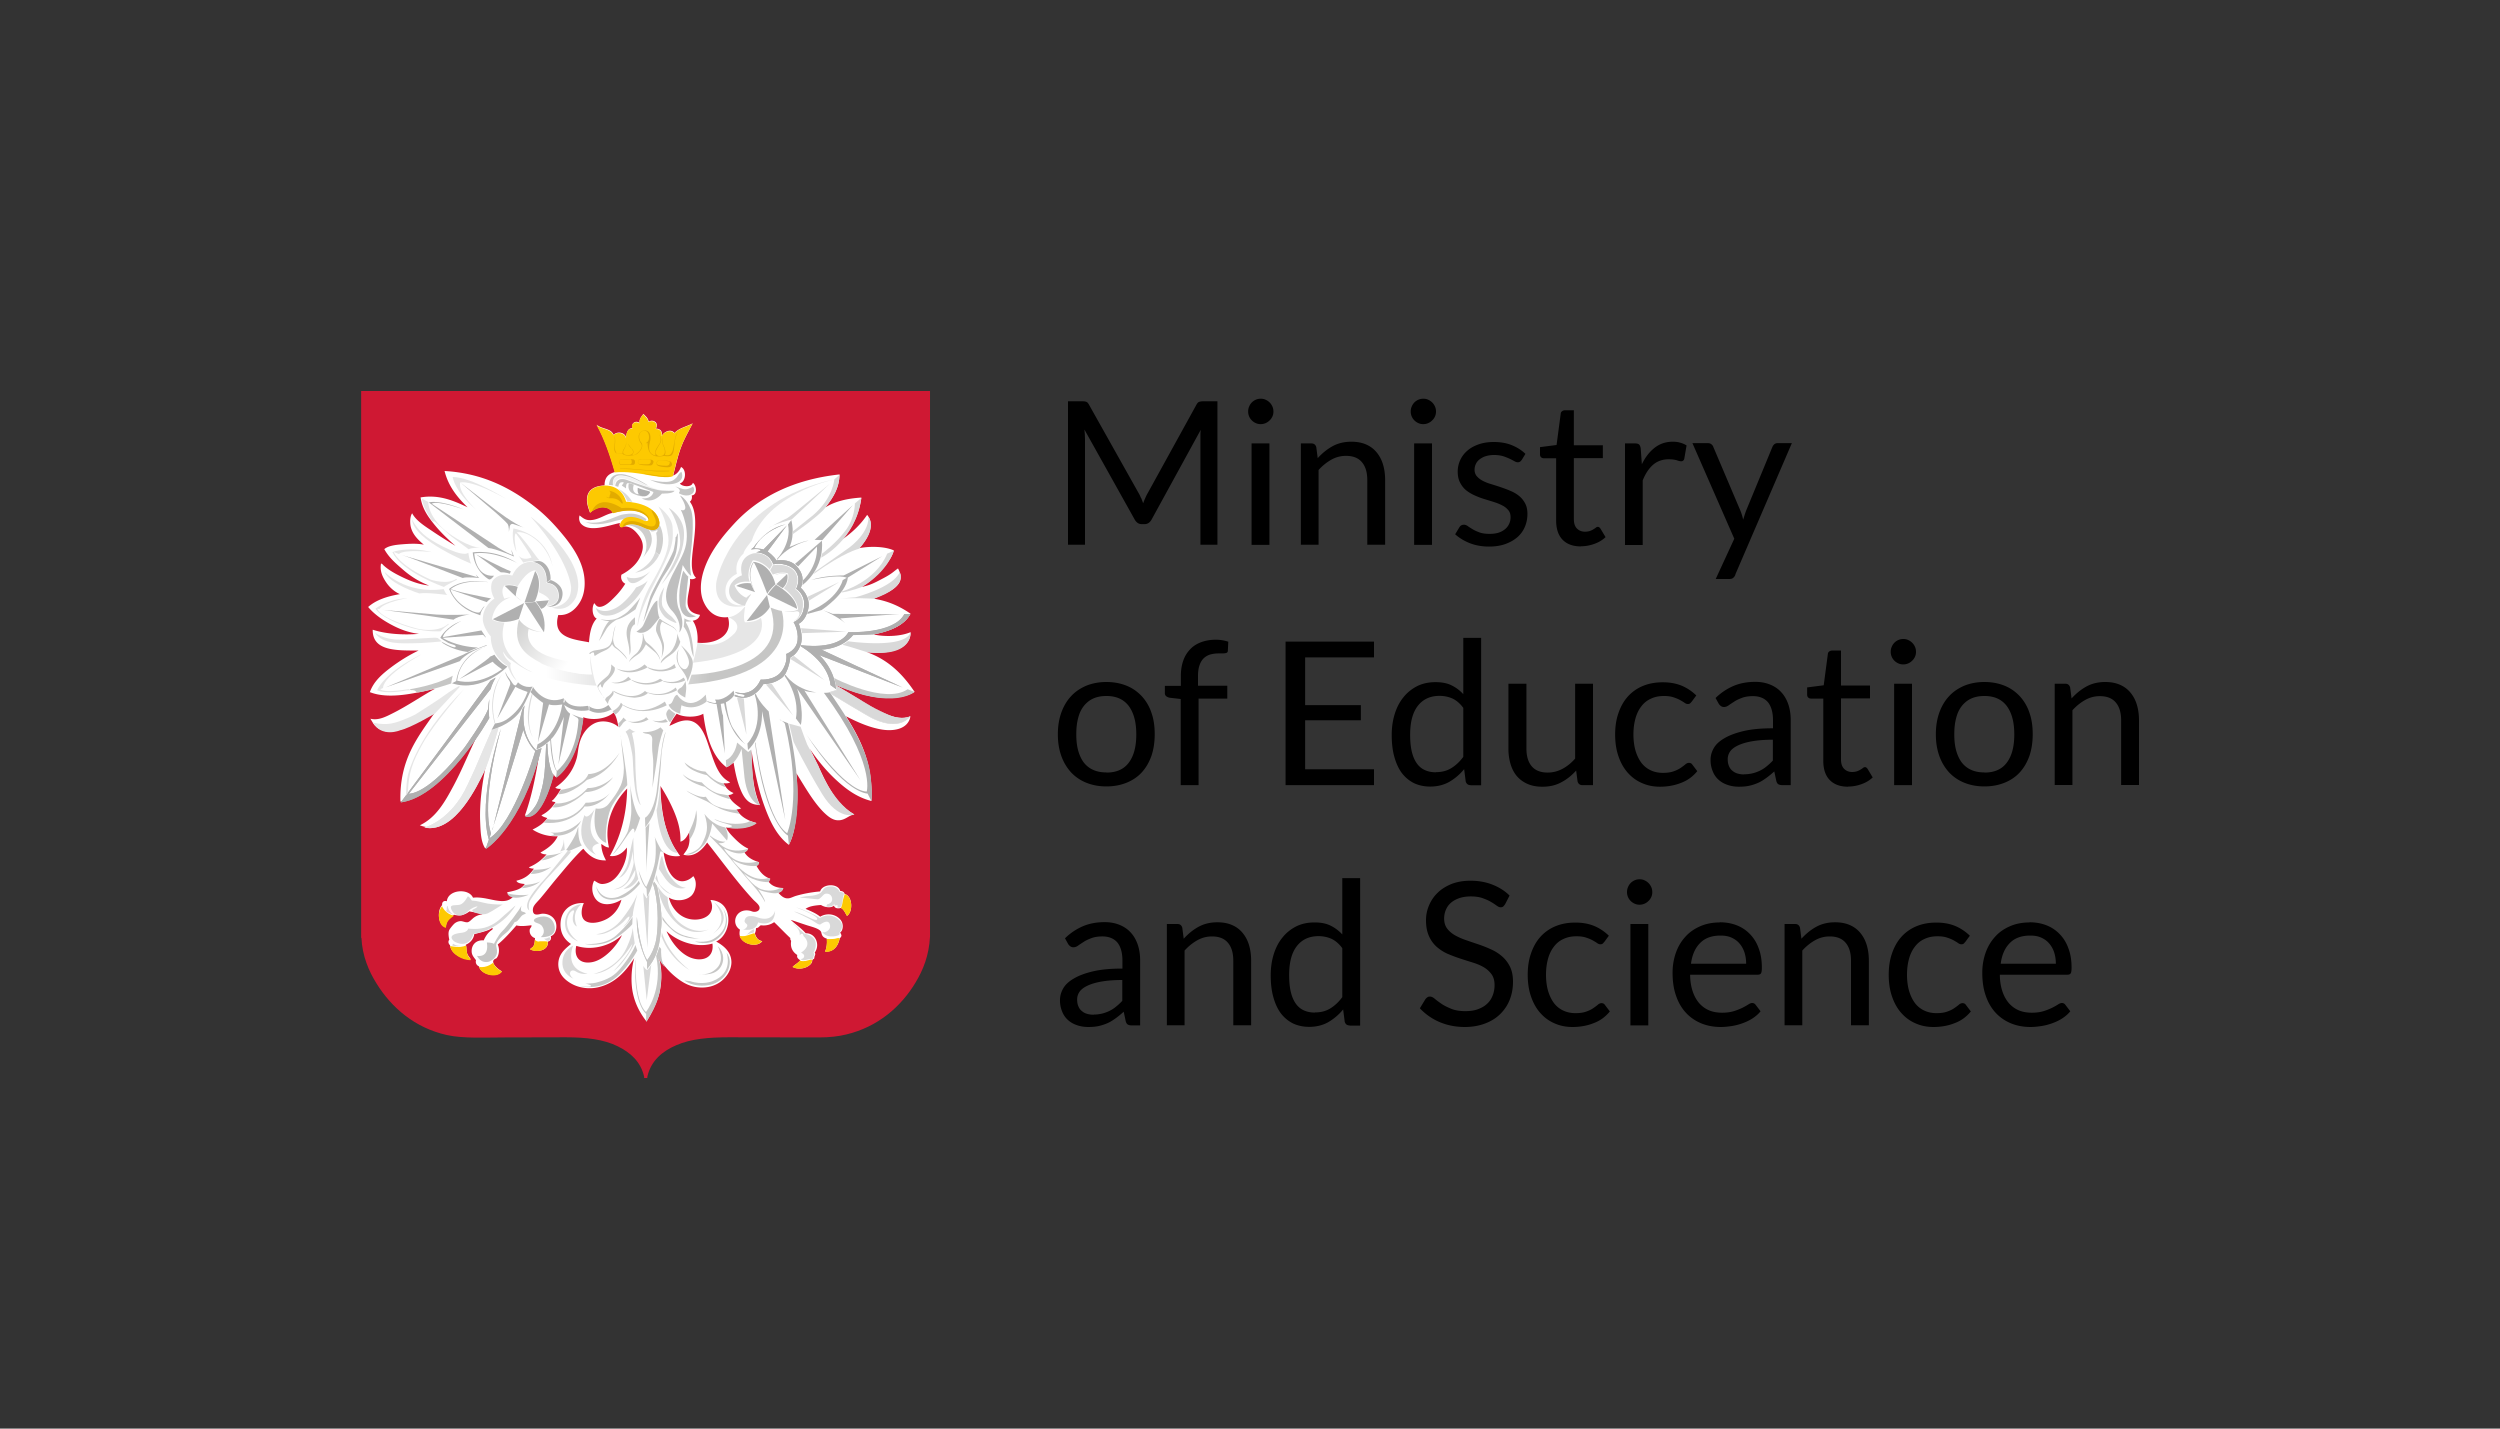<?xml version="1.0" encoding="UTF-8"?> <svg xmlns="http://www.w3.org/2000/svg" xmlns:xlink="http://www.w3.org/1999/xlink" id="Warstwa_1" data-name="Warstwa 1" width="175" height="100"><rect width="100%" height="100%" fill="#333333" stroke="none"/><defs><clipPath id="clippath"><path class="cls-17" d="M-5.01-2.92h185.02v105.85H-5.01z"></path></clipPath><clipPath id="clippath-1"><path class="cls-17" d="M-5.01-2.92h185.02v105.85H-5.01z"></path></clipPath><clipPath id="clippath-2"><path class="cls-17" d="M41.46 47.21s-.24.03-.71-.03c-.46-.07-2.08-.32-3.19-.93l-.24.81c1.63.82 4.44.94 4.44.94-.24-.46-.46-2.1-.46-2.1s0 .88.15 1.31"></path></clipPath><clipPath id="clippath-3"><path class="cls-17" d="M-5.01-2.92h185.02v105.85H-5.01z"></path></clipPath><clipPath id="clippath-4"><path class="cls-17" d="m48.41 47.23-.23.68c8.11-.71 6.54-5.15 6.54-5.15-.27-.02-.78-.23-.78-.23 1.47 4.57-5.53 4.7-5.53 4.7"></path></clipPath><clipPath id="clippath-5"><path class="cls-17" d="M-5.01-2.92h185.02v105.85H-5.01z"></path></clipPath><clipPath id="clippath-6"><path class="cls-17" d="M37.84 46.41c.95.52 2.95.78 2.95.78l.12-.7c-1.09-.1-2.26-.46-2.26-.46-2.16-.67-1.64-2-1.64-2 .4.2.94.22.94.22-1.25-.19-1.62-.9-1.62-.9-.53 1.88.57 2.54 1.52 3.05"></path></clipPath><clipPath id="clippath-7"><path class="cls-17" d="M-5.01-2.92h185.02v105.85H-5.01z"></path></clipPath><linearGradient id="Gradient_bez_nazwy_5" data-name="Gradient bez nazwy 5" x1="-866.01" y1="-1952.18" x2="-865.96" y2="-1952.18" gradientTransform="matrix(83.83 0 0 -83.83 72635.51 -163605.81)" gradientUnits="userSpaceOnUse"><stop offset="0" stop-color="#fff"></stop><stop offset=".99" stop-color="#e3e3e3"></stop><stop offset="1" stop-color="#e3e3e3"></stop></linearGradient><linearGradient id="Gradient_bez_nazwy_4" data-name="Gradient bez nazwy 4" x1="-867.97" y1="-1940.39" x2="-867.92" y2="-1940.39" gradientTransform="matrix(125.89 0 0 -125.89 109312.87 -244221.56)" gradientUnits="userSpaceOnUse"><stop offset="0" stop-color="#fff"></stop><stop offset="1" stop-color="#c6c6c5"></stop></linearGradient><linearGradient id="Gradient_bez_nazwy_4-2" data-name="Gradient bez nazwy 4" x1="-883.38" y1="-1895.18" x2="-883.33" y2="-1895.18" gradientTransform="matrix(0 -114.28 -114.28 0 -216546.44 -100906.47)" xlink:href="#Gradient_bez_nazwy_4"></linearGradient><style>.cls-3{fill:#bfbfbf}.cls-4{fill:#cececd}.cls-6{fill:#fdc901}.cls-13{fill:#e6e6e6}.cls-14{fill:#b0b0b0}.cls-15{fill:#e2ab00}.cls-17{fill:none}.cls-22{fill:#d9d9d9}.cls-24{fill:#c6c6c5}</style></defs><g style="clip-path:url(#clippath)"><g style="clip-path:url(#clippath-1)"><path d="M79.88 34.86c.05.12.1.25.14.37.05-.13.1-.26.15-.37.05-.12.11-.24.18-.36l3.4-6.17c.06-.11.12-.17.19-.2.07-.02.16-.04.28-.04h1v10.04h-1.19v-7.7c0-.11.01-.23.02-.34l-3.44 6.28c-.12.21-.28.32-.49.32h-.2c-.21 0-.37-.11-.49-.32l-3.52-6.3.03.36c0 .12.01.22.01.32v7.38h-1.19V28.09h1c.12 0 .21.01.28.04.07.02.13.09.19.2l3.47 6.18c.07.11.12.23.17.35M89.14 28.81c0 .12-.02.23-.07.34-.05.11-.11.2-.2.28a.87.87 0 0 1-.62.26c-.12 0-.23-.02-.34-.07a.923.923 0 0 1-.28-.19.87.87 0 0 1-.26-.62c0-.12.02-.24.07-.35a.87.87 0 0 1 .81-.55c.12 0 .24.02.34.07a.923.923 0 0 1 .48.48c.05.11.07.23.07.35m-.28 9.33h-1.25v-7.1h1.25v7.1ZM91.06 38.14v-7.1h.74c.18 0 .29.09.34.26l.1.77c.31-.34.65-.62 1.03-.83.38-.21.82-.32 1.32-.32.39 0 .73.06 1.03.19.3.13.54.31.74.55.2.24.35.52.45.85.1.33.15.7.15 1.1v4.52h-1.25v-4.52c0-.54-.12-.95-.37-1.25-.25-.3-.62-.45-1.12-.45-.37 0-.71.09-1.03.27-.32.18-.62.42-.89.72v5.23h-1.25ZM100.52 28.81c0 .12-.02.23-.07.34-.05.11-.11.2-.2.28a.87.87 0 0 1-.62.26c-.12 0-.23-.02-.34-.07a.923.923 0 0 1-.28-.19.87.87 0 0 1-.26-.62c0-.12.02-.24.07-.35a.87.87 0 0 1 .81-.55c.12 0 .24.02.34.07a.923.923 0 0 1 .48.48c.05.11.07.23.07.35m-.28 9.33h-1.25v-7.1h1.25v7.1ZM106.5 32.21a.28.28 0 0 1-.26.15c-.07 0-.15-.03-.24-.08s-.2-.11-.33-.17c-.13-.06-.28-.12-.46-.18-.18-.05-.39-.08-.63-.08-.21 0-.4.03-.57.08-.17.05-.31.13-.43.22s-.21.2-.27.33c-.06.12-.09.26-.09.4 0 .18.05.33.16.46.11.12.24.23.42.32.17.09.37.17.59.23.22.07.45.14.68.22.23.08.46.16.68.26.22.09.42.21.59.35.17.14.31.31.42.52.11.2.16.45.16.73 0 .33-.06.63-.18.91s-.29.52-.52.72c-.23.2-.51.36-.84.48-.33.12-.71.18-1.15.18-.5 0-.94-.08-1.35-.24-.4-.16-.74-.37-1.02-.62l.29-.48c.04-.06.08-.11.13-.14.05-.03.12-.05.2-.05s.17.03.27.1c.09.07.21.14.34.22.13.08.29.15.48.22s.43.1.71.1c.24 0 .46-.03.64-.09s.33-.15.46-.26a1.07 1.07 0 0 0 .36-.82c0-.2-.05-.36-.16-.49s-.24-.24-.42-.33c-.17-.09-.37-.17-.59-.24-.22-.07-.45-.14-.68-.21-.23-.07-.46-.16-.68-.26-.22-.1-.42-.22-.59-.36-.17-.14-.31-.32-.42-.54-.11-.21-.16-.47-.16-.77a1.922 1.922 0 0 1 .66-1.44c.21-.19.48-.34.79-.45.31-.11.67-.17 1.07-.17.47 0 .89.07 1.26.22s.69.35.96.61l-.28.46ZM110.67 38.25c-.56 0-.99-.16-1.29-.47-.3-.31-.45-.76-.45-1.35v-4.35h-.86c-.07 0-.14-.02-.19-.07-.05-.04-.08-.11-.08-.21v-.5l1.16-.15.29-2.19c0-.07.04-.13.09-.17.05-.04.12-.07.2-.07h.63v2.45h2.03v.9h-2.03v4.26c0 .3.07.52.22.67.14.14.33.22.56.22.13 0 .24-.02.34-.05.1-.04.18-.07.25-.12.07-.04.13-.08.18-.12s.09-.05.13-.05c.07 0 .12.04.18.12l.36.6c-.21.2-.47.36-.78.47-.3.11-.62.17-.94.17M113.75 38.14v-7.1h.71c.14 0 .23.03.28.08.05.05.09.14.11.27l.08 1.11c.24-.5.54-.88.9-1.16.36-.28.78-.42 1.26-.42.2 0 .37.02.53.07.16.04.31.11.44.19l-.16.93c-.03.12-.11.18-.22.18-.07 0-.17-.02-.3-.07-.14-.04-.32-.07-.57-.07-.43 0-.8.13-1.09.38-.29.25-.54.62-.73 1.1v4.52h-1.25ZM121.48 40.23c-.04.09-.09.17-.16.22-.06.06-.16.08-.29.08h-.93l1.3-2.82-2.93-6.69h1.08c.11 0 .19.03.25.08s.11.11.13.18l1.9 4.47c.04.1.08.21.11.31s.06.21.08.32c.03-.11.07-.21.1-.32.03-.1.07-.21.11-.32l1.84-4.46c.03-.07.08-.14.14-.19a.36.36 0 0 1 .22-.07h1l-3.96 9.2ZM77.45 47.74c.52 0 .99.09 1.41.26.42.17.77.42 1.07.74.29.32.52.7.67 1.15.16.45.23.95.23 1.51s-.08 1.07-.23 1.51c-.16.45-.38.83-.67 1.15-.29.32-.65.56-1.07.73-.42.17-.89.26-1.41.26s-.99-.09-1.41-.26c-.42-.17-.77-.41-1.07-.73-.29-.32-.52-.7-.68-1.15-.16-.45-.24-.95-.24-1.51s.08-1.06.24-1.51c.16-.45.39-.84.68-1.15.29-.32.65-.56 1.07-.74.42-.17.89-.26 1.41-.26m0 6.34c.7 0 1.22-.23 1.57-.7.35-.47.52-1.12.52-1.97s-.17-1.5-.52-1.98c-.35-.47-.87-.71-1.57-.71-.36 0-.66.06-.93.18-.26.12-.48.3-.66.53-.18.23-.31.51-.39.84-.09.33-.13.71-.13 1.13s.04.8.13 1.13c.09.33.22.61.39.84.18.23.39.4.66.52.26.12.57.18.93.18M82.65 54.96v-6.03l-.78-.09c-.1-.02-.18-.06-.24-.11s-.09-.12-.09-.21v-.51h1.12v-.69c0-.41.06-.77.17-1.08.11-.32.28-.58.49-.8.21-.22.47-.38.77-.49.3-.11.64-.17 1.01-.17.32 0 .61.05.88.14l-.03.62c0 .09-.04.15-.12.17-.07.02-.18.03-.32.03h-.22c-.22 0-.41.03-.59.08-.18.06-.33.15-.45.27-.13.13-.22.29-.29.5-.07.21-.1.46-.1.76V48h2.05v.9H83.9v6.06h-1.25ZM96.18 44.91v1.11h-4.82v3.34h3.9v1.06h-3.9v3.43h4.82v1.11h-6.19V44.91h6.19zM102.94 54.96c-.18 0-.29-.09-.34-.26l-.11-.86c-.3.37-.65.66-1.04.89-.39.22-.84.33-1.34.33-.41 0-.78-.08-1.11-.23-.33-.16-.61-.39-.85-.69-.23-.3-.41-.68-.54-1.14-.13-.45-.19-.97-.19-1.56 0-.52.07-1.01.21-1.46.14-.45.34-.84.61-1.17.26-.33.59-.59.96-.78.38-.19.81-.28 1.29-.28.43 0 .81.07 1.11.22.31.15.58.35.83.62v-3.94h1.25v10.32h-.74Zm-2.42-.91c.41 0 .76-.09 1.07-.28.31-.19.59-.45.84-.79v-3.43c-.23-.31-.48-.52-.75-.65-.27-.12-.58-.19-.91-.19-.66 0-1.17.24-1.53.71-.36.47-.53 1.14-.53 2.02 0 .46.04.86.12 1.19.08.33.2.6.35.81.15.21.34.37.57.47.22.1.48.15.77.15M106.85 47.86v4.53c0 .54.12.95.37 1.25.25.29.62.44 1.12.44.36 0 .71-.09 1.03-.26.32-.17.62-.41.89-.72v-5.24h1.25v7.1h-.74c-.18 0-.29-.09-.34-.26l-.1-.76c-.31.34-.65.62-1.04.82-.38.21-.82.31-1.32.31-.39 0-.73-.06-1.03-.19-.3-.13-.55-.31-.75-.54-.2-.23-.35-.52-.45-.85a3.8 3.8 0 0 1-.15-1.1v-4.53h1.25ZM118.41 49.12c-.04.05-.07.09-.11.12-.04.03-.09.04-.16.04s-.15-.03-.23-.09c-.08-.06-.19-.12-.31-.19-.13-.07-.28-.13-.46-.19s-.4-.09-.66-.09c-.35 0-.65.06-.92.19-.27.12-.49.3-.67.54-.18.23-.32.52-.41.85-.09.33-.14.7-.14 1.11s.05.81.15 1.15c.1.33.24.61.41.84.18.23.39.4.65.52.25.12.54.18.86.18s.55-.04.75-.11c.2-.07.36-.15.49-.24s.24-.17.32-.24c.08-.07.17-.11.25-.11.11 0 .19.04.24.12l.35.46c-.31.38-.69.66-1.16.83-.46.18-.95.26-1.46.26-.44 0-.86-.08-1.24-.25-.38-.16-.71-.4-.99-.71-.28-.31-.5-.69-.66-1.15-.16-.45-.24-.97-.24-1.55 0-.53.07-1.02.22-1.46.15-.45.36-.84.64-1.16a2.9 2.9 0 0 1 1.05-.76c.42-.18.89-.27 1.43-.27.5 0 .93.08 1.32.24.38.16.72.39 1.02.68l-.33.45ZM125.33 54.96h-.55c-.12 0-.22-.02-.29-.06-.07-.04-.12-.12-.15-.24l-.14-.66c-.19.17-.37.32-.55.45-.18.13-.36.25-.56.34s-.41.16-.63.21c-.22.05-.47.07-.74.07s-.53-.04-.77-.12c-.24-.08-.45-.19-.63-.35a1.51 1.51 0 0 1-.42-.59 2 2 0 0 1-.16-.84c0-.28.08-.55.23-.81.15-.26.4-.49.75-.69.34-.2.79-.37 1.35-.5s1.24-.19 2.04-.19v-.56c0-.55-.12-.97-.35-1.26-.24-.28-.59-.43-1.05-.43-.3 0-.56.04-.77.12-.21.08-.39.16-.54.26-.15.1-.28.18-.39.26-.11.08-.22.12-.33.12a.34.34 0 0 1-.22-.07.572.572 0 0 1-.15-.16l-.22-.4c.39-.38.82-.66 1.27-.85.45-.19.96-.28 1.51-.28.4 0 .75.07 1.06.2.31.13.57.31.78.55.21.23.37.52.48.85.11.33.16.7.16 1.09v4.54Zm-3.24-.76a2.5 2.5 0 0 0 1.12-.26c.16-.08.32-.18.46-.3a4 4 0 0 0 .43-.4v-1.46c-.57 0-1.06.04-1.46.11-.4.07-.73.17-.98.29-.25.12-.44.26-.55.42-.11.16-.17.34-.17.54s.03.35.09.49.14.25.25.33c.1.09.22.15.36.19.14.04.29.06.46.06M129.37 55.07c-.56 0-.99-.16-1.29-.47-.3-.31-.45-.76-.45-1.35V48.9h-.86c-.07 0-.14-.02-.19-.07-.05-.04-.08-.11-.08-.21v-.5l1.16-.15.29-2.19c0-.07.04-.13.09-.17.05-.04.12-.07.2-.07h.63v2.45h2.03v.9h-2.03v4.26c0 .3.07.52.22.67.14.14.33.22.56.22.13 0 .24-.02.34-.05.1-.04.18-.07.25-.12.07-.04.13-.08.18-.12s.09-.05.13-.05c.07 0 .12.04.18.12l.36.6c-.21.2-.47.36-.78.47-.3.11-.62.17-.94.17M134.12 45.63c0 .12-.02.23-.07.34-.05.11-.11.2-.2.28a.87.87 0 0 1-.62.26c-.12 0-.23-.02-.34-.07a.923.923 0 0 1-.28-.19.87.87 0 0 1-.26-.62c0-.12.02-.24.07-.35a.87.87 0 0 1 .81-.55c.12 0 .24.02.34.07a.923.923 0 0 1 .48.48c.05.11.07.23.07.35m-.28 9.33h-1.25v-7.1h1.25v7.1ZM138.91 47.74c.52 0 .99.09 1.41.26.42.17.77.42 1.07.74.29.32.52.7.67 1.15.16.45.23.95.23 1.51s-.08 1.07-.23 1.51c-.16.45-.38.83-.67 1.15-.29.32-.65.56-1.07.73-.42.17-.89.26-1.41.26s-.99-.09-1.41-.26c-.42-.17-.77-.41-1.07-.73-.29-.32-.52-.7-.68-1.15-.16-.45-.24-.95-.24-1.51s.08-1.06.24-1.51c.16-.45.39-.84.68-1.15.29-.32.65-.56 1.07-.74.42-.17.89-.26 1.41-.26m0 6.34c.7 0 1.22-.23 1.57-.7.35-.47.52-1.12.52-1.97s-.17-1.5-.52-1.98c-.35-.47-.87-.71-1.57-.71-.36 0-.66.06-.93.18-.26.12-.48.3-.66.53-.18.23-.31.51-.39.84-.09.33-.13.71-.13 1.13s.04.8.13 1.13c.09.33.22.61.39.84.18.23.39.4.66.52.26.12.57.18.93.18M143.83 54.96v-7.1h.74c.18 0 .29.09.34.26l.1.77c.31-.34.65-.62 1.03-.83.38-.21.82-.32 1.32-.32.39 0 .73.06 1.03.19.3.13.54.31.74.55.2.24.35.52.45.85.1.33.15.7.15 1.1v4.52h-1.25v-4.52c0-.54-.12-.95-.37-1.25-.25-.3-.62-.45-1.12-.45-.37 0-.71.09-1.03.27-.32.18-.62.42-.89.72v5.23h-1.25ZM79.79 71.78h-.55c-.12 0-.22-.02-.29-.06-.07-.04-.12-.12-.15-.24l-.14-.66c-.19.17-.37.32-.55.45-.18.13-.36.25-.56.34s-.41.16-.63.21c-.22.05-.47.07-.74.07s-.53-.04-.77-.12c-.24-.08-.45-.19-.63-.35a1.51 1.51 0 0 1-.42-.59 2 2 0 0 1-.16-.84c0-.28.08-.55.23-.81.15-.26.4-.49.75-.69.34-.2.79-.37 1.35-.5s1.24-.19 2.04-.19v-.56c0-.55-.12-.97-.35-1.26-.24-.28-.59-.43-1.05-.43-.3 0-.56.04-.77.12-.21.08-.39.16-.54.26-.15.1-.28.18-.39.26-.11.08-.22.12-.33.12a.34.34 0 0 1-.22-.07.572.572 0 0 1-.15-.16l-.22-.4c.39-.38.82-.66 1.27-.85.45-.19.96-.28 1.51-.28.4 0 .75.07 1.06.2.31.13.57.31.78.55.21.23.37.52.48.85.11.33.16.7.16 1.09v4.54Zm-3.24-.76a2.5 2.5 0 0 0 1.12-.26c.16-.08.32-.18.46-.3a4 4 0 0 0 .43-.4V68.6c-.57 0-1.06.04-1.46.11-.4.07-.73.17-.98.29-.25.12-.44.26-.55.42-.11.16-.17.34-.17.54s.03.35.09.49.14.25.25.33c.1.09.22.15.36.19.14.04.29.06.46.06M81.68 71.78v-7.1h.74c.18 0 .29.09.34.26l.1.77c.31-.34.65-.62 1.03-.83.38-.21.82-.32 1.32-.32.39 0 .73.06 1.03.19.3.13.54.31.74.55.2.24.35.52.45.85.1.33.15.7.15 1.1v4.52h-1.25v-4.52c0-.54-.12-.95-.37-1.25-.25-.3-.62-.45-1.12-.45-.37 0-.71.09-1.03.27-.32.18-.62.42-.89.72v5.23h-1.25ZM94.47 71.78c-.18 0-.29-.09-.34-.26l-.11-.86c-.3.37-.65.66-1.04.89-.39.22-.84.33-1.34.33-.41 0-.78-.08-1.11-.23-.33-.16-.61-.39-.85-.69-.23-.3-.41-.68-.54-1.14-.13-.45-.19-.97-.19-1.56 0-.52.07-1.01.21-1.46.14-.45.34-.84.61-1.17.26-.33.59-.59.96-.78.38-.19.81-.28 1.29-.28.43 0 .81.07 1.11.22.31.15.58.35.83.62v-3.94h1.25v10.32h-.74Zm-2.42-.91c.41 0 .76-.09 1.07-.28.31-.19.59-.45.84-.79v-3.43c-.23-.31-.48-.52-.75-.65-.27-.12-.58-.19-.91-.19-.66 0-1.17.24-1.53.71-.36.47-.53 1.14-.53 2.02 0 .46.04.86.12 1.19.08.33.2.6.35.81.15.21.34.37.57.47.22.1.48.15.77.15M105.35 63.3c-.04.07-.09.12-.13.16-.05.04-.11.05-.18.05-.08 0-.17-.04-.28-.12-.11-.08-.24-.17-.4-.26-.16-.1-.36-.18-.58-.26-.23-.08-.5-.12-.82-.12-.3 0-.57.04-.81.12-.23.08-.43.19-.59.33-.16.14-.27.3-.35.49-.08.19-.12.39-.12.61 0 .28.07.51.21.7.14.18.32.34.55.47.23.13.48.24.77.34.29.1.58.2.88.3.3.1.6.22.88.35.29.13.54.29.77.49.23.2.41.44.55.72.14.29.21.64.21 1.05 0 .44-.07.85-.22 1.24s-.37.72-.66 1.01c-.29.29-.64.51-1.06.67-.42.16-.89.25-1.43.25-.65 0-1.24-.12-1.78-.35a4.08 4.08 0 0 1-1.37-.96l.39-.64c.04-.05.08-.09.14-.13.05-.04.11-.05.18-.05.1 0 .21.05.34.16.13.11.28.22.47.35.19.13.42.24.69.35.27.11.6.16.98.16.32 0 .61-.04.86-.13s.47-.21.64-.37c.18-.16.31-.35.4-.58.09-.22.14-.47.14-.75 0-.3-.07-.55-.21-.75-.14-.19-.32-.36-.54-.49-.22-.13-.48-.24-.77-.33-.29-.09-.58-.18-.88-.28-.3-.1-.6-.21-.88-.33a3.06 3.06 0 0 1-.77-.49c-.22-.2-.41-.45-.54-.75-.14-.3-.21-.67-.21-1.12 0-.36.07-.7.21-1.03.14-.33.34-.63.6-.88.26-.26.59-.46.97-.62.39-.15.83-.23 1.33-.23.56 0 1.07.09 1.53.27.46.18.87.43 1.21.77l-.33.64ZM112.29 65.94c-.04.05-.07.09-.11.12-.04.03-.09.04-.16.04s-.15-.03-.23-.09c-.08-.06-.19-.12-.31-.19-.13-.07-.28-.13-.46-.19s-.4-.09-.66-.09c-.35 0-.65.06-.92.19-.27.12-.49.3-.67.54-.18.23-.32.52-.41.85-.09.33-.14.7-.14 1.11s.05.81.15 1.15c.1.33.24.61.41.84.18.23.39.4.65.52.25.12.54.18.86.18s.55-.04.75-.11c.2-.07.36-.15.49-.24s.24-.17.32-.24c.08-.07.17-.11.25-.11.11 0 .19.04.24.12l.35.46c-.31.38-.69.66-1.16.83-.46.18-.95.26-1.46.26-.44 0-.86-.08-1.24-.25-.38-.16-.71-.4-.99-.71-.28-.31-.5-.69-.66-1.15-.16-.45-.24-.97-.24-1.55 0-.53.07-1.02.22-1.46.15-.45.36-.84.64-1.16a2.9 2.9 0 0 1 1.05-.76c.42-.18.89-.27 1.43-.27.5 0 .93.08 1.32.24.38.16.72.39 1.02.68l-.33.45ZM115.66 62.45c0 .12-.02.23-.07.34-.05.11-.11.2-.2.28a.87.87 0 0 1-.62.26c-.12 0-.23-.02-.34-.07a.923.923 0 0 1-.28-.19.87.87 0 0 1-.26-.62c0-.12.02-.24.07-.35a.87.87 0 0 1 .81-.55c.12 0 .24.02.34.07a.923.923 0 0 1 .48.48c.05.11.07.23.07.35m-.28 9.33h-1.25v-7.1h1.25v7.1ZM120.39 64.56c.43 0 .82.07 1.18.21.36.14.67.35.93.62s.47.6.61 1c.15.39.22.84.22 1.35 0 .2-.02.33-.06.39-.04.07-.12.1-.24.1h-4.72c0 .45.07.84.18 1.17.11.33.27.61.46.83.2.22.43.39.7.5.27.11.57.16.91.16.31 0 .58-.04.81-.11.23-.07.42-.15.59-.23.16-.08.3-.16.41-.23.11-.07.2-.11.28-.11.1 0 .18.04.24.12l.35.46c-.15.19-.34.35-.55.49-.21.14-.45.25-.69.34-.25.09-.5.16-.76.2-.26.04-.52.07-.78.07-.49 0-.94-.08-1.36-.25-.41-.17-.77-.41-1.07-.73-.3-.32-.54-.72-.7-1.19-.17-.47-.25-1.01-.25-1.63 0-.5.08-.96.23-1.39.15-.43.37-.8.66-1.12.28-.32.63-.56 1.04-.74.41-.18.87-.27 1.39-.27m.03.92c-.6 0-1.08.17-1.42.52-.35.35-.56.83-.64 1.45h3.86c0-.29-.04-.55-.12-.8-.08-.24-.2-.45-.35-.62-.15-.18-.34-.31-.56-.41-.22-.1-.48-.14-.76-.14M124.92 71.78v-7.1h.74c.18 0 .29.09.34.26l.1.77c.31-.34.65-.62 1.03-.83.38-.21.82-.32 1.32-.32.39 0 .73.06 1.03.19.3.13.54.31.74.55.2.24.35.52.45.85.1.33.15.7.15 1.1v4.52h-1.25v-4.52c0-.54-.12-.95-.37-1.25-.25-.3-.62-.45-1.12-.45-.37 0-.71.09-1.03.27-.32.18-.62.42-.89.72v5.23h-1.25ZM137.56 65.94c-.04.05-.07.09-.11.12-.04.03-.09.04-.16.04s-.15-.03-.23-.09c-.08-.06-.19-.12-.31-.19-.13-.07-.28-.13-.46-.19s-.4-.09-.66-.09c-.35 0-.65.06-.92.19-.27.12-.49.3-.67.54-.18.23-.32.52-.41.85-.09.33-.14.7-.14 1.11s.05.81.15 1.15c.1.33.24.61.41.84.18.23.39.4.65.52.25.12.54.18.86.18s.55-.04.75-.11c.2-.07.36-.15.49-.24s.24-.17.32-.24c.08-.07.17-.11.25-.11.11 0 .19.04.24.12l.35.46c-.31.38-.69.66-1.16.83-.46.18-.95.26-1.46.26-.44 0-.86-.08-1.24-.25-.38-.16-.71-.4-.99-.71-.28-.31-.5-.69-.66-1.15-.16-.45-.24-.97-.24-1.55 0-.53.07-1.02.22-1.46.15-.45.36-.84.64-1.16a2.9 2.9 0 0 1 1.05-.76c.42-.18.89-.27 1.43-.27.5 0 .93.08 1.32.24.38.16.72.39 1.02.68l-.33.45ZM142.07 64.56c.43 0 .82.07 1.18.21.36.14.67.35.93.62s.47.6.61 1c.15.39.22.84.22 1.35 0 .2-.02.33-.06.39-.04.07-.12.1-.24.1h-4.72c0 .45.07.84.18 1.17.11.33.27.61.46.83.2.22.43.39.7.5.27.11.57.16.91.16.31 0 .58-.04.81-.11.23-.07.42-.15.59-.23.16-.08.3-.16.41-.23.11-.07.2-.11.28-.11.1 0 .18.04.24.12l.35.46c-.15.19-.34.35-.55.49-.21.14-.45.25-.69.34-.25.09-.5.16-.76.2-.26.04-.52.07-.78.07-.49 0-.94-.08-1.36-.25-.41-.17-.77-.41-1.07-.73-.3-.32-.54-.72-.7-1.19-.17-.47-.25-1.01-.25-1.63 0-.5.08-.96.23-1.39.15-.43.37-.8.66-1.12.28-.32.63-.56 1.04-.74.41-.18.87-.27 1.39-.27m.03.92c-.6 0-1.08.17-1.42.52-.35.35-.56.83-.64 1.45h3.86c0-.29-.04-.55-.12-.8-.08-.24-.2-.45-.35-.62-.15-.18-.34-.31-.56-.41-.22-.1-.48-.14-.76-.14"></path><path d="M25.3 65.65c.06 1.27.52 2.34 1.06 3.2 1.05 1.69 2.68 3.1 4.91 3.6 1.14.26 2.71.17 4.09.17 1.45 0 2.88-.01 4.25-.01 1.43 0 2.67.15 3.63.63.89.44 1.61 1.07 1.85 2.13v.09h.22s0-.1.01-.12c.25-1.09 1.06-1.77 2.03-2.18 1.01-.44 2.26-.55 3.68-.55 2 0 4.25.01 6.31.01.7 0 1.34-.07 1.91-.21 2.2-.53 3.81-1.93 4.83-3.62.54-.89.95-1.91 1.02-3.22v-38.2H25.28v38.28Z" style="fill:#cf1833"></path><path d="M61.71 49.87c-1.05-.52-1.98-1.19-2.97-1.74-.09-.05-.19-.1-.25-.18.79.3 1.66.65 2.63.82 1.01.18 2.18.11 2.9-.34-.82-1.23-1.84-2.25-3.34-2.78.72.08 1.47.05 2.04-.16.55-.19 1.03-.56 1.02-1.24-.66.29-1.77.35-2.59.16 1.11-.23 2.13-.58 2.59-1.45-.71-.49-1.52-.88-2.56-1.05.56-.28 1.43-.56 1.76-1.11.2-.34.08-.72-.08-1.01-.18.12-.35.28-.54.4-.19.13-.4.24-.61.35-.42.22-.86.46-1.4.54.51-.28.93-.68 1.31-1.1.37-.41.78-.85.95-1.45-.6-.28-1.65-.31-2.42-.16.44-.48 1.2-1.55.55-2.33-.46.68-1.04 1.23-1.71 1.7a5.68 5.68 0 0 0 1.31-2.91c-1 .06-1.86.27-2.51.68 0-.01.01-.02.01-.03.48-.6.94-1.28.97-2.27-3.21.35-5.65 1.57-7.38 3.45-.82.89-1.71 1.97-2.13 3.29-.23.72-.31 1.58.03 2.26.28.58.79 1.09 1.67.99.38 1.33-.91 1.91-2.14 1.79.06-.62-.09-1.22-.33-1.54.26-.04.44-.16.51-.41-.36-.07-.65-.18-.78-.46-.27-.58.15-1.39.08-2.06.15.06.34 0 .42-.08-.31-.28-.32-.88-.27-1.46.1-1.22.51-2.98-.16-3.86.11-.08.18-.25.13-.44.43-.03.33-.73.08-.88-.09.33-.76.28-.91.04.43-.12.49-.97.08-1.15-.11.28-.28.49-.55.6.18-.68.32-1.36.55-1.97.23-.62.55-1.16.82-1.69-.42.23-.97.33-1.27.68-.26-.33-.77-.08-.88.2.03-.34-.12-.5-.43-.51.25-.4-.2-.69-.5-.48-.04-.27-.23-.39-.37-.55-.12.18-.29.32-.27.64-.24-.21-.63 0-.48.35-.36 0-.44.36-.46.68-.07-.38-.63-.48-.88-.2-.16-.47-.86-.4-1.18-.72.55.99.94 2.13 1.28 3.32-.44.12-.74.37-.73.94-.66.03-1.18.27-1.23.9-.03.38.1.7.21 1.01.2-.2.57-.44.99-.39.29.03.52.2.61.4-.53.09-1 .51-1.62.51-.35 0-.53-.2-.71-.33-.08.26.01.5.13.61.61.61 1.97.06 2.7-.08-.04.08-.04.23.03.27.13.04.19-.03.3-.03.44 0 .75.33.95.59.25.31.4.69.27 1.16-.2.79-.84 1.31-1.45 1.63-.08.29.07.54.27.63-.2.32-.44.63-.76.95-.21.21-.66.69-1.06.67-.19-.01-.25-.14-.35-.26-.2.3-.14.96.17 1.08-.36.37-.49.97-.54 1.66-.95-.18-2.19-.29-2.23-1.32-.01-.23.03-.39.08-.59.69.06 1.18-.38 1.46-.81.28-.42.42-.97.38-1.63-.07-1.22-.79-2.26-1.37-2.99-.67-.83-1.34-1.55-2.17-2.19-1.66-1.29-3.63-2.31-6.26-2.46.27 1.1.93 1.88 1.61 2.54-.89-.42-1.97-.92-3.29-.69.12.82.56 1.4.99 1.93.44.54.95 1.02 1.45 1.46-.49-.3-1.01-.62-1.53-.97-.53-.36-1.2-.75-1.5-1.31-.12.17-.15.46-.13.72.05.7.57 1.16.95 1.48-.46-.1-1-.07-1.5-.03-.49.04-.99.1-1.27.34.33.61.85 1.04 1.36 1.48.51.44 1.1.81 1.78 1.07-.71-.08-1.32-.32-1.88-.59-.48-.23-.97-.5-1.33-.84-.04-.04-.09-.12-.16-.1-.1.54.14.98.37 1.32.24.35.57.64.95.81-.89.15-1.67.41-2.22.9.41.49.95.87 1.53 1.19.58.32 1.24.6 2.03.69-1.14.1-2.37 0-3.24-.29-.03 1.53 1.72 1.45 3.21 1.46-.7.33-1.36.75-1.96 1.2-.59.45-1.18.95-1.45 1.71 1.39.55 3.3.03 4.55-.23-.95.52-1.94 1.21-2.97 1.72-.42.21-.99.52-1.54.37.27.5.66.94 1.41.89.62-.04 1.15-.3 1.65-.54.51-.24 1-.5 1.42-.74-1.17 1.69-2.46 3.25-2.38 6.19.69-.08 1.23-.44 1.72-.77 1.5-1 2.65-2.38 3.65-3.83-.56 1.13-1.05 2.37-1.65 3.49-.59 1.1-1.21 2.23-2.36 2.77.87.36 1.69-.07 2.21-.51 1.09-.9 1.78-2.28 2.39-3.57-.22 1.09-.43 2.47-.38 3.8.03.7.04 1.42.35 1.89.98-.73 1.69-1.74 2.29-2.84.6-1.1 1.11-2.32 1.48-3.64-.24 1.49-.53 2.92-.99 4.19.18.05.36.02.5-.05.44-.22.72-.76.94-1.23.24-.52.42-1.09.56-1.61.06.07.09.16.18.2.59-.42.97-1.06 1.28-1.76.32-.71.51-1.53.63-2.43.73.26 1.68.08 2.12-.33.2.25.27.63.34 1.01-.41-.38-1.2-.54-1.76-.21-.48.27-.83.79-.98 1.4-.09.36-.1.69-.18.99-.25.92-.8 1.58-1.5 2.06.08.08.22.1.39.09-.14.28-.35.57-.55.78-.02.02-.1.04-.07.08.05.05.17.04.24.08-.24.39-.56.7-.98.91.09.11.26.14.41.2-.25.36-.62.6-1.03.8.45.29 1.04.5 1.76.47-.25.53-.71.86-1.21 1.14.1.09.24.13.43.13-.33.38-.73.69-1.24.9.08.08.22.09.35.1-.27.42-.65.71-1.22.84.05.17.34.21.58.23-.22.38-.73.48-1.23.58.06.18.24.25.43.3-.64.73-1.78-.05-2.82.08-.3-.69-1.76-.57-1.83.25-.19-.07-.36.04-.33.27-.37.38-.3 1.42.27 1.52 0-.48.3-.64.56-.85.41.14.85-.03 1.07-.23.32.06.66.09.93.21-.23.02-.4.08-.59.21-.12.08-.32.32-.46.34-.15.02-.34-.08-.48-.08-.16 0-.35.08-.47.2-.1.1-.29.33-.34.44-.08.19-.03.46.01.67-.11.1-.05.3.05.37.05.37.32.6.59.76.24.14.54.25.86.24-.05-.13-.19-.24-.25-.42-.06-.19-.03-.41-.09-.61.31-.13.54-.4.59-.74.35-.09.75-.18 1.05-.31.07-.03.17-.13.24-.1.02.08-.07.12-.12.16-.24.18-.39.42-.51.69-.56-.05-.89.35-.84.84.03.24.2.4.3.55-.06.22.07.37.21.43.11.54 1.22.85 1.6.34-.24-.11-.97-.7-.39-.9.2-.19.25-.67.1-.97.48-.4.9-.87 1.31-1.34.3.09.79.02 1.05-.01.03.13-.1.19-.12.31-.04.29.14.52.37.59-.01.18-.02.39-.1.55-.06.11-.19.14-.24.23.45.25 1.31.1 1.24-.54.17-.01.27-.2.2-.37.29-.1.43-.45.39-.81-.05-.46-.44-.77-.95-.77-.15 0-.32.09-.51.05-.22-.05-.21-.39-.12-.56.09-.17.27-.34.42-.51.46-.54.79-.98 1.27-1.55.48-.57 1-1.21 1.54-1.75.01-.01.22-.23.25-.22l.13.16c.35.38.77.67 1.45.65-.17-.32-.32-.67-.33-1.15.17.1.29.23.54.25-.42-1.82.44-3.28 1.27-4.13-.03 1.94-.52 3.49-1.21 4.72.56.08.97-.28 1.19-.59.04.61-.16 1.18-.44 1.65-.27.45-.65.85-1.22.9-.29.03-.46-.16-.63-.23-.28.55-.08 1.23.33 1.49.48.31 1.16.11 1.58-.16-.12.46-.37.92-.89 1.27-.41.27-1.22.52-1.66.2-.34-.25-.26-.87-.08-1.23-.92-.05-1.57.5-1.63 1.36-.05.74.28 1.2.73 1.5-.41.34-.88.7-.89 1.41 0 .68.44 1.1.92 1.37.49.28 1.2.41 1.88.25 1.23-.29 1.95-1.16 2.52-2.04-.22.74-.26 1.76-.08 2.53.18.78.54 1.4.94 1.91.33-.56.68-1.2.88-1.93.19-.73.23-1.76-.01-2.49.36.52.71.94 1.2 1.33.46.37 1.04.72 1.84.71.77-.01 1.35-.36 1.7-.84.18-.24.33-.58.33-.94-.01-.73-.56-1.16-1.07-1.44.59-.27.98-1.09.82-1.88-.12-.61-.55-.99-1.22-1.03.06.12.09.23.11.36.06.67-.5.97-1.06 1.01-1.11.07-1.77-.77-1.96-1.54.49.31 1.23.22 1.59-.14.29-.3.43-.95.12-1.36-.24.25-.68.48-1.1.29-.62-.29-.87-1.2-.98-1.96.25.22.7.33 1.16.26-.21-.29-.43-.59-.6-.94-.52-1.07-.75-2.42-.78-3.96.35.54.66 1.11.93 1.73.26.62.5 1.32.47 2.17.34-.1.47-.4.63-.68.03.35.02.67-.05.94-.07.28-.24.45-.37.65.78.23 1.35-.39 1.66-.85 1.06 1.33 2.07 2.75 3.23 4 .14.15.46.37.44.59 0 .16-.18.27-.38.26-.11 0-.21-.06-.31-.08-.97-.19-1.35.9-.68 1.33-.03.11-.04.23-.03.33.08.68 1.23.97 1.59.47-.31-.05-.44-.27-.52-.54a.91.91 0 0 0 .08-.37c.18 0 .24-.16.34-.2.39.05.71-.06.93-.22.39.37.75.76 1.14 1.12-.04.08.03.14.05.2-.08.5.15.8.43.98-.06.2.1.29.21.37-.14.19-.37.29-.53.46.46.27 1.16.05 1.34-.31.03-.05.02-.13.04-.17.03-.05.09-.06.12-.1.02-.03.01-.1.03-.15.04-.12.08-.16.01-.27.41-.56.04-1.38-.63-1.35-.3-.35-.74-.64-1.05-.94.34.11.71.24 1.08.36.29.1.86.22 1.02.44.05.06.05.16.08.23.06.15.15.22.35.29.03.36-.02.64-.12.9.62.04.92-.42 1.02-.93.06-.05.11-.1.12-.18 0-.1-.08-.19-.08-.22 0-.02.06-.07.08-.09.13-.21.12-.52-.01-.73-.27-.42-.92-.62-1.48-.29-.28-.24-.66-.39-1.02-.55.26-.19.66-.24 1.08-.27.22.15.69.25.91.04.03.19.3.24.48.16.22.11.3.36.43.56.44-.29.39-1.4-.16-1.53-.04-.13-.14-.21-.31-.21-.16-.57-1.26-.51-1.41.03-.58.05-1.18.16-1.69.31-.17.05-.35.15-.5.17-.34.05-.57-.2-.74-.39.16-.06.29-.12.35-.33-.47-.01-.81-.15-1.02-.43.02-.06.07-.14.11-.22-.47-.15-.75-.51-.97-.91.08-.06.18-.11.18-.25-.44-.13-.81-.33-1.02-.69.11-.06.22-.13.26-.26-.34-.15-.62-.39-.88-.64-.25-.25-.52-.51-.67-.84.66.13 1.49.03 1.95-.21.07-.03.14-.05.16-.11-.61-.16-1.1-.44-1.37-.94.13 0 .21-.04.32-.07-.35-.26-.73-.5-.9-.94.17 0 .28-.06.37-.14-.34-.13-.55-.38-.71-.69.16.03.38.02.47-.06-.81-.38-1.09-1.33-1.42-2.3-.27-.79-.6-2.1-1.71-2.03-.46.03-.79.25-1.12.38.13-.32.31-.59.51-.85.49.28 1.42.27 1.86 0 .2 1.59.61 2.97 1.62 3.75.19-.08.36-.24.5-.33.09.53.21 1.14.4 1.67.25.66.56 1.32 1.44 1.29-.45-1-.6-2.37-.58-3.8.18 1.32.45 2.62.85 3.75.4 1.13.88 2.19 1.76 2.85.32-.61.46-1.43.54-2.3.08-.87.08-1.84-.02-2.72.56.88 1.16 1.98 1.92 2.74.25.24.59.55.98.56.5.02.73-.32 1.15-.42-1.67-.9-2.2-2.94-3.12-4.6.54.79 1.14 1.53 1.83 2.17.68.63 1.46 1.24 2.5 1.5.13-2.64-.81-4.39-1.78-5.93.69.35 1.46.72 2.35.9.98.2 2.01 0 2.16-.9-.66.29-1.48-.03-2.01-.29M43.53 65.47c-.16.37-.55.88-.86 1.17-.37.35-.84.68-1.36.73-.75.08-1.15-.4-.97-1.16 1.23.4 2.54-.11 3.18-.74m0-.01v-.01m0 0v-.02.02m3.16-.25c.66.63 1.97 1.2 3.19.85.1.71-.3 1.15-1.03 1.1-1.06-.08-1.84-1.19-2.17-1.93 0-.02.01-.03.01-.01" style="fill:#fff"></path><path d="M45.37 34.09c.38.14.68.26.97.21 0 0-.29.1-1.81-.69 0 0-1.75-.88-1.6.37l.08.03s.02-.79.89-.46c.48.18 1 .38 1.47.55" style="fill:#f2f2f2"></path></g><g style="clip-path:url(#clippath-2)"><path style="fill:url(#Gradient_bez_nazwy_5)" d="M37.33 45.9h4.44V48h-4.44z"></path></g><g style="clip-path:url(#clippath-3)"><path class="cls-24" d="m42.62 33.94.29.03s-.17-.76.64-.69c.81.08 1.5.62 1.81.7 0 0-1.16-.76-1.84-.79-.68-.04-.85.35-.9.75M45.46 33.57s1.17.33 1.64.06c0 0 .23-.12.35-.34.12-.22.25-.26.25-.26s.32.64-.53.83c-.81.18-1.7-.29-1.7-.29M47.27 34.06s.48.19.26.42v.05s.56.35.96 0c0 0 .22-.2.02-.47 0 0-.27.19-.54.19s-.58-.19-.69-.19"></path><path class="cls-3" d="M47.6 34.69s.57.83.3 1c0 0-.08.07-.24 0 0 0 .78 1.53.21 2.94-.57 1.41-1.88 2.89-.89 4.06 0 0 .76.69.57 1.58 0 0 .52-.44-.06-1.71 0 0-.25-.65 0-1.62 0 0 .29-1.25.3-1.39 0 0 .37.65.59.76 0 0-.13-.7-.06-1.27.06-.57.34-2.6.04-3.38-.3-.77-.75-.97-.75-.97"></path><path class="cls-3" d="M47.83 39.95s.26.36.35.41c0 0-.23 1.91-.18 2.08.05.17.17.55.72.7 0 0-.73.32-1.03-.4-.3-.72-.06-2.23.14-2.79"></path><path class="cls-24" d="M47.91 43.27s-.02.45-.05.6c0 0 .33.36.44 1.12.11.75.25 1 .25 1s0-1.58-.53-2.4v-.08s.33.02.37-.04c0 0-.36-.08-.49-.2M43.08 34.02l.2.06s.03-.27.18-.31c.16-.05.24 0 .18.06-.05.05-.11.16-.11.16l.29.2s-.01-.29.07-.34c0 0 .03-.08.33.01.29.09 1.52.58 1.52.58s-.07.51-.82.44c0 0 .69.51 1.42-.33 0 0 .78.03.88-.2 0 0-.77.03-1.18-.05-.41-.08-1.42-.42-2.09-.68-.67-.26-.87.12-.88.4"></path><path class="cls-24" d="M44.02 33.83s-.18.52.33.74c.52.23.66.16.66.16l-.31-.16s-.09.05-.21-.04c-.13-.09-.24-.26-.12-.61 0 0-.22-.07-.35-.1"></path><path class="cls-4" d="M41.01 36.54s.51.13 1.18-.04c.67-.17 1.05-.43 1.48-.5.44-.07.9-.11 1.47.26 0 0 .12.07.1.13-.02.06 0 .1-.18.06-.16-.04-.23-.17-1.32-.13 0 0-.4.07-.65.14-.25.08-1.39.44-2.09.08"></path><path class="cls-22" d="M44.45 40.09s1.07-.43 1.38-1.34c0 0 .07-.1.13-.04.07.06.15.12.2.09 0 0-.43 1.12-1.71 1.29M43.87 40.39s.79.35 1.65-.4c0 0-1.35 1.57-1.65.4M44.53 41.12s.63-.23.81-.49c0 0-.82 1.82-2.31 2.37 0 0-1.08.41-1.32-.45 0 0 .41.44 1.25.08.84-.35 1.57-1.51 1.57-1.51"></path><path class="cls-24" d="M42.04 43.35s.7.16 1.22-.09c0 0 .46-.23.69-.45.24-.22.81-.88.87-.98l-.33.82s-.81.62-1.33.73c0 0-.53.27-.78.77 0 0-.36.63-.46.72 0 0 .2-.46.27-.66 0 0 .23-.55.45-.72 0 0-.57-.08-.61-.15M44.45 43.2v.5s-.32.08-.34.8c-.02.71.12.94-.04 1.36 0 0 0-.45-.08-.78-.07-.33-.2-.7-.08-1.14.12-.44.54-.73.54-.73"></path><path class="cls-24" d="M43.1 43.78s-.21.66-.18 1.05c0 0 .05.33.18.44.13.11.73.59.81.9 0 0-.41-.56-.88-.84 0 0-.17-.16-.18-.25 0 0-.14.31-.52.46-.39.16-.7.38-.7.38s-.06-.12-.05-.23c0 0-.14-.08-.27.1l-.07-.05s.13-.18.46-.22c.33-.05.84-.12 1.02-.4 0 0 .14-.24.16-.46 0 0 .06-.6.22-.88"></path><path class="cls-3" d="M47.27 37.63s.07-.03.09-.11c.01-.08.06-.18.08-.18s.01.99-.16 1.49c-.18.5-.39.87-.73 1.36-.35.49-.87 1.63-.93 1.76-.06.13-.48 1.4-.59 1.56 0 0 .34-1.35.5-1.78.16-.42.87-1.69.94-1.82.08-.14.62-1.19.67-1.35.05-.16.18-.83.14-.93"></path><path class="cls-3" d="M46.02 42.04s-.02.97.15 1.19c0 0-.48.61-.61.74s-.59.5-1.01.24c0 0 .32-.18.46-.41.14-.23.65-1.69 1.01-1.76"></path><path class="cls-22" d="M46.5 41.1s-.31.99-.1 1.39c.21.4.61.67.63.69.03.03.34.37.32.42-.02.05-.65-.22-.86-.47-.21-.25-.76-.9.01-2.03M46.83 35.56s1.02.59 1.05 1.74c.03 1.15-.46 1.99-.67 2.38-.2.38-.91 1.25-.91 1.25s1.21-1.94 1.3-2.76c.09-.82-.35-2.02-.78-2.6"></path><path class="cls-24" d="M46.36 43.52s.53.3.58.31c.05.01.32.19.35.25.03.05.09.16.09.16l-.07-.18-.16-.16-.75-.43s-.2-.17-.23-.16c-.03 0-.35.57-.22.92.13.35.41.73.41 1.16s-.06.67-.06.67.26-.61.16-1.04c-.1-.43-.44-1.06-.12-1.5M47.41 44.34s.14.49.21.58c0 0-.12.56-.7.94-.58.38-.66.57-.66.57s-.08-.2.5-.63.68-1.33.65-1.46"></path><path class="cls-22" d="M43.3 34.23s.58.24.97.91c0 0-.24-.05-.36-.04 0 0-.22-.58-.61-.86"></path><path class="cls-24" d="M44.97 44.37h.06s.03.48.29.65c.26.18.89.8.89 1.19 0 0-.1-.37-.44-.63-.33-.26-.56-.48-.56-.48s-.21.5-.57.72c-.36.22-.61.49-.62.54 0 0 .04-.24.48-.58.44-.34.56-1.18.47-1.42"></path><path class="cls-13" d="M46.09 35.45s.93.65.99 1.44c.06.79-.01 1.19-.27 1.86-.26.67-1.24 2.55-1.24 2.55s-.76 1.53-.89 2.31v.02c-.12.78-.1-1.06.92-2.79 1.01-1.73 1.27-2.6 1.18-3.26-.1-.66-.2-1.3-.69-2.13"></path><path class="cls-24" d="M42.28 48.86s-.41-.65-.41-.71.07-.18.15-.24c.08-.06 0 .2.16.22 0 0 .04-.2.15-.33.11-.12.8-.65.7-1.08l-.25-.21s.08.54-.31.86c-.4.33-.66.57-.65.68.01.11.19.46.47.8M43.14 46.79s1.1.52 1.98-.28l.22.2s-1.21.74-2.2.08M45.38 46.72s1.12.5 1.83-.24l.1.26s-1.05.57-1.97.01l.03-.03ZM47.68 45.19s.7.89.52 1.37c-.18.48-.47.25-.61.05s-.23-.59-.09-1.14c0 0-.4.61.16 1.33.56.73.45.94.45.94s.48-.97.37-1.48c-.11-.52-.79-1.07-.79-1.07M42.78 47.77s.74.14 1.2-.4l.2.19s-.77.44-1.4.21M44.22 47.59s1.05.56 1.99-.08l.2.13s-1.12.65-2.22-.03h.03ZM46.45 47.66s.78.29 1.4-.23c0 0 .11.13.11.2 0 0-.67.39-1.55.06l.04-.03ZM42.91 48.34s-.08.25-.44.46c0 0-.14.14-.1.21.04.07.19.27.19.27s-.01-.16.12-.35c.14-.19.37-.32.23-.59M45.15 48.36s-.69.82-2.2 0l.02.06s.43.34 1.43.42c0 0 .69-.02.97-.35 0 0-.18-.06-.22-.13M47.31 48.13s.05.15.09.18c0 0-.99.61-2.04.2l.02-.03s1.03.4 1.92-.35M47.98 47.69s.09.32.04.69c-.05.37-.05.45-.05.45s-.51-.22-.55-.46c0 0 .08-.16.22-.22.14-.05.33-.4.33-.46s.02 0 .02 0"></path><path class="cls-24" d="M47.41 48.64s.33.56.93.57c.61 0 1.06-.59 1.06-.59l.07.48s-.78.71-1.77.27c0 0-.1.5-.08.59 0 0-.66-.16-.82-.64 0 0 .14-.02.23-.14.09-.12.17-.52.38-.55M47.28 49.97s-.35-.25-.41-.32-.27.22-.23.39c.05.16.09.38.27.52l.37-.58ZM46.54 49.11l.13.26s-1.59.9-3.04.02v-.05s.69.44 1.46.36c.77-.08 1.45-.59 1.45-.59M43.47 49.19l.13.14s-.21.53-.54.69l-.18-.24s.46-.22.58-.59M43.28 50.65s.3-.29.36-.42c0 0 .14.15.2.18h.01c.05 0-.18.1-.25.21-.06.11-.23.31-.27.31l-.05-.28ZM43.89 50.43s.26.18.75.06c.49-.11.59-.29.59-.29l.17.16s-.79.52-1.51.07M46.6 50.34l.15.19s-.51.18-1.1-.1c0 0 .55.16.94-.09M46.25 50.93l.18.19s-.3.8-.36 1.43c-.06.62-.4 2.6-.4 2.6s.11-1.67.03-2.19-.05-1.03-.04-1.22c0-.19-.1-.3-.24-.35-.14-.04-.34-.02-.43-.14 0 0 .73.06 1.25-.34"></path><path class="cls-24" d="M46.6 51.22v.04s-.27.92-.31 1.74c-.04.82-.13 1.55-.13 1.55s-.1 1.62-.45 2.48c0 0-.22.52-.54.87l-.02-.66s.54-.21.81-1.78c0 0 .26-2.19.27-2.31 0-.12.15-1.56.37-1.91"></path><path class="cls-22" d="M44.07 51s.26.22.42.23c0 0-.27.03-.25.12 0 0 .23.77.23 1.75s.09 1.96.1 2.08c0 .12.18 1.01.27 1.12.09.1-.23.08-.4-1.2-.16-1.29-.1-1.87-.19-2.34-.09-.47-.23-1.27-.46-1.54l.27-.2Z"></path><path class="cls-24" d="M43.43 51.5s.47 2.59.48 3.46c0 0-.93 1.06-1.16 1.64-.24.58-.42 1.72-.31 2.4 0 0-.77-.17-.82-1.42 0 0-.03-.56.08-.99 0 0 .55.14.91-.32s.63-.82.85-1.31c.22-.5.23-1.25.2-1.44l-.22-2.02M44.12 54.96s.17 1.7.69 2.3c0 0-.22.76-.41 1.04 0 0 .06-.28-.09-.3-.15-.02-.99 1.51-1.42 1.8 0 0 .95-1.2 1.08-1.68.12-.48.24-.93.22-1.57-.03-.65-.07-1.59-.07-1.59M45.46 57.62s-.22 2.78-.2 3.46l-.07-3.14s.26-.29.28-.33"></path><path class="cls-24" d="M45.82 58.56s.4.95.6 1.08l-.04.02s-.14-.15-.17 0c-.03.16-.34 2.08-.92 3.16l-.03-.61s-.39-.35-.56-1.3c0 0 .35 1.03.54 1.17 0 0 .5-1.05.61-1.76.1-.71.06-1.5-.03-1.77"></path><path class="cls-24" d="m45.79 61.72.2.29s.41 1.71.3 2.85c-.11 1.14-.18 1.99-1 2.97v-.5s-.79-1.44-.71-3.15c0 0 .18 2.18.72 3.03 0 0 .52-.6.66-1.59.14-.99.12-2.66-.25-3.74l.07-.15Z"></path><path class="cls-24" d="m45.79 61.72.2.29s.41 1.71.3 2.85c-.11 1.14-.18 1.99-1 2.97v-.5s-.79-1.44-.71-3.15c0 0 .18 2.18.72 3.03 0 0 .52-.6.66-1.59.14-.99.12-2.66-.25-3.74l.07-.15Z"></path><path class="cls-22" d="m45.02 62.48.24.41.19-.31-.13 3.76-.15-1.96s-.14-1.63-.15-1.9M45.02 67.6s.16.27.26.29c.1.02.31-.36.31-.36l-.32 2.48-.24-2.4ZM46.21 55s-.11 1.3-.25 1.7c0 0 .2 2.95 1.46 3h.03s-.43-.5-.85-1.81-.38-2.89-.38-2.89M45.98 61.26s.06.51.24.71c.18.2.6.59.84.64 0 0-.36-.02-.74-.47-.37-.45-.44-.66-.44-.66l.09-.22ZM46.36 59.94s.18.91.43 1.25c.24.34.68.93 1.22.95 0 0-.84.37-1.6-.88l-.29-.44s.13-.97.23-.88M44.33 58.62s.02 1.44.08 1.74c.06.29.23 1.05.27 1.17 0 0-.4.69-1.03.69 0 0 .79-.46.82-1.07v-.27l-.27.5s-.42.88-1.26.88c0 0 .78-.11 1.07-.77 0 0 .34-.8.35-1.11l-.07-.8s-.13 1.55-.97 1.89c0 0 .57-.57.67-1.23.1-.67.34-1.61.34-1.61"></path><path class="cls-24" d="m44.72 61.66.08.2s-.64.8-1.27 1c-.63.2-1.58.28-1.81-.85 0 0 .33 1.14 1.53.78 0 0 .99-.37 1.47-1.14"></path><path class="cls-22" d="M44.61 62.61s-.29.97-.32 1.49c0 0-.42.65-.68.8 0 0 .52-.52.44-.75 0 0-.09 0-.31.27-.22.28-1.3 1.12-2.01.97 0 0 1-.03 1.8-1.04s1.08-1.75 1.08-1.75M40.69 63.31s-.75.51-.31 1.55c0 0-.48-.21-.2-1.03 0 0 .05-.25-.23.01-.27.27-.59 1.25.52 2.06 0 0-.78-.26-.9-1.06-.12-.79.42-1.48 1.12-1.54"></path><path class="cls-24" d="M44.28 64.18s-.02.45-.02.51-1.06 1.1-1.91 1.33c-.84.22-1.41.05-1.41.05s1.35.15 2.18-.58c.83-.73 1.16-1.31 1.16-1.31"></path><path class="cls-22" d="M44.29 64.95s.11.96.14 1.08c0 0-.69 1.39-1.49 1.95 0 0 1.23-1.26 1.32-1.91 0 0-1.14 2.02-2.71 2.1 0 0 1.61-.33 2.28-1.76 0 0 .42-.84.46-1.46M40.12 66.19s-.7 1.62 1.01 1.97c0 0-.45.09-.82-.16-.37-.24-.62.19-.16.51 0 0-.82-.3-.78-1.16.03-.87.76-1.16.76-1.16"></path><path class="cls-24" d="m44.47 66.13.14.41s-.79 1.49-1.85 2.14c-1.06.65-2.19.35-2.19.35s1.07.13.74-.08c0 0-.25-.09-.33-.09s.58-.02.73-.07c.15-.05.93-.2 1.47-.73.54-.53 1.22-1.58 1.3-1.93"></path><path class="cls-22" d="M46.07 62.08s.26.48.67.73c0 0-.1 1.09.95 1.87s1.91.38 1.91.38-1.06.59-2.15-.36c-1.09-.94-1.35-2.21-1.39-2.63M49.99 63.16s1.73 1.14-.37 2.39c0 0 1.71-.86.37-2.39"></path><path class="cls-24" d="M50.56 63.5s.85 1.33-.57 2.2c0 0-.39.31-1.35.2 0 0 .9.39 1.64-.23.74-.62.77-1.51.27-2.16"></path><path class="cls-24" d="M46.35 64.13s.5 1.01 1.52 1.35c0 0 .68.22 1.1.22 0 0-1.07.1-1.84-.53 0 0-.66-.58-.76-.83v-.2Z"></path><path class="cls-22" d="M46.33 65.25s.32 1.4 1.94 2.66c0 0-1.38-.76-1.96-2.36l.02-.3Z"></path><path class="cls-24" d="M50.24 66.23s.54.93-.05 1.53c-.59.61-1.31.41-1.31.41s1.04.23 1.52-.41c.47-.65.09-1.34-.16-1.53"></path><path class="cls-24" d="M50.86 66.7s.53 1.4-.98 1.98c0 0-.7.3-1.57 0l-.41-.05s.66.54 1.8.31c1.14-.24 1.73-1.51 1.17-2.24M39.26 55.29s1.55-.17 1.93-1.11c0 0 1.08.1 2.18-1.49 0 0-.77 1.51-2.28 1.9 0 0-1.05 1.01-2.01 1.01l.18-.31ZM38.88 56.23s1.12.19 2.26-1.07c0 0 .89.08 1.78-.76 0 0-.64.99-1.94 1.05 0 0-1.12 1.14-2.3 1.07l.2-.29ZM41.02 56.19s1.02.05 1.67-.67c0 0-.73 1.01-1.77.93 0 0-.84 1.33-2.84 1.14l.22-.26s1.66.42 2.71-1.15"></path><path class="cls-22" d="M40.91 57.04s.11.45.73-.4c0 0-.85 1.59.29 2.4 0 0-.88.16-.21.79 0 0-1.61-.6-.81-2.78"></path><path class="cls-24" d="M40.69 57.44s-.82 1-2.18.83c0 0 .61.15 0 .21 0 0 1.56.28 2.18-1.04"></path><path class="cls-22" d="m39.47 58.78.06.71-.32.12s.27-.46.25-.83"></path><path class="cls-24" d="M40.49 57.86s-.08.93.24 1.32l-.9.39-.2-.07s.7-.96.8-1.5l.06-.13Z"></path><path class="cls-22" d="m39.97 59.61-.23-.05s-1.36 1.72-1.74 2.12c-.38.39-1.52 1.63-.95 2.06 0 0-.12-.43.08-.75s.75-1.06 1.11-1.44c.36-.38 1.67-1.78 1.74-1.94"></path><path class="cls-24" d="M36.5 63.4s-.09.36.03.4c.12.03.27.08.27.14s-.16.02-.33.22-.26.38-.44.38c0 0-.32.55-.63.78-.31.23-.66.6-.67.83 0 .23.31.78-.46 1.15 0 0-.54.24-.88-.39 0 0 .87.19.69-.94 0 0 .34 0 .5.1 0 0 .28-.6.58-.89.31-.29 1.27-1.57 1.33-1.77"></path><path class="cls-22" d="M38.08 65.71s.2 0 .28-.06c.08-.06.18-.05.16.05-.02.1-.13.3-.44 0"></path><path class="cls-24" d="M37.86 65.59s.42-.29.07-.78c0 0-.09-.13-.34-.2-.2-.06-.35-.21-.05-.35.31-.14 1.13-.29 1.29.61.13.81-.97.73-.97.73"></path><path class="cls-22" d="M36.08 63.4s-.84 1.6-2.94 1.98c0 0-.25 1.07-1.3.55 0 0-.74-.49.42-.63 0 0 .44-.01.52-.3 0 0 .73.12 1.38-.14.65-.26.96-.65 1.17-.82.21-.16.71-.64.75-.65M31.72 66.06s.19.17.53.15c0 0-.37.08-.61-.04 0 0 .08-.08.08-.12M32.74 62.75s-.24.5-.55.58c-.31.07-.73-.05-.61.29.12.34.42.52.75.45 0 0 .22-.06.42-.27.2-.21.59-.38.68-.34 0 0-.1.11-.29.19-.18.08-.02.2.07.22.09.01.52.25.94.06.42-.2.94-.59 1.05-.61 0 0-.68 0-1.06-.07s-.79-.2-.98-.2-.14-.04-.19-.09c-.05-.05-.15-.25-.24-.2M31.33 63.42s.07.41.41.61c0 0-.39-.13-.52-.26 0 0-.06-.05.05-.04 0 0-.01-.34.05-.32"></path><path class="cls-24" d="M38.25 59.88s.77-.03 1.16-.26c0 0-.85.56-1.5.61 0 0 .27-.26.34-.34M37.37 60.88s.81.02 1.22-.2c0 0-.64.54-1.45.49 0 0 .15-.17.23-.29M36.73 61.95s.7-.04 1.08-.25c0 0-.42.42-1.29.48 0 0 .15-.14.21-.23M35.5 62.53s.64.2 1.51.1c0 0-.6.28-1.08.2 0 0-.32-.03-.43-.3M47.92 53.37s.64.61 1.46.64c0 0 .61.76 1.26.82l.15.26s-.54-.08-1.31-.83c0 0-1.3-.27-1.56-.89M47.81 54.21s.5.5 1.32.56c0 0 .54.64 1.25.8 0 0 .56.1.59.1l.14.27s-.97-.19-1.77-.86c0 0-1.12-.28-1.54-.87M48.07 55.35s.88.55 1.34.42c0 0 .26.48.7.64 0 0 .63.31 1.46.27l.19.28s-.75-.08-1.34-.35c-.59-.27-.82-.46-.95-.52-.14-.07-1.15-.49-1.4-.73M52.97 57.62s-.59.58-2.13.31c0 0 .7-.05.25-.19-.45-.14-.91-.24-1.1-.42 0 0 .67.34 1.48.35.81 0 1.04-.2 1.04-.2s.28.11.45.15M48.24 58.23s.47-.9.49-1.52c0 0 .27 1.06-.46 2.07l-.03-.55ZM49.31 56.97s.54.79 1.46.95c0 0 .29.51.12.92l-1.04-1.2s-.11.99-.58 1.51c-.48.52-.87.73-1.29.65 0 0 .86-.1 1.17-.75.31-.65.5-1.05.16-2.08"></path><path class="cls-24" d="M49.71 58.49s.57.49 1.07.42c0 0-.16.16-.47.1 0 0 .71.85 2.07.4 0 0-.25.76-1.7-.02 0 0 .23.52.84.82.62.29 1.3.17 1.45.1l.17.06s-.01.23-.2.25c-.15.01-.89.06-1.7-.46 0 0 1.17 1.71 2.53 1.31l.15.06-.11.22s-1.01.04-1.75-.63c0 0 .65.95 1.27 1.14.61.19 1.1.01 1.25-.08h.25s-.05.45-.83.33c-.78-.12-.94-.28-.94-.28s.5.69.5.93c0 0-.31-.57-.69-1-.38-.43-1.11-1.29-1.11-1.29s-1.14-1.38-1.28-1.52c-.14-.15-.79-.82-.79-.82v-.04Z"></path><path class="cls-22" d="M56 62.83s.27-.1.83-.13c0 0 .44-.04.64-.23.19-.18.17-.45.79-.42 0 0 .35.02.53.39 0 0 .22-.03.29.14 0 0-.08.18-.1.44-.02.26-.06.59-.37.5 0 0 .08-.2-.06-.15-.14.05-.15.01-.14-.11 0 0-.19.31-.59.19 0 0 .07-.07.07-.14 0 0 .41-.07.36-.42-.05-.35-.4-.37-.52-.31-.13.06-.31.37-.49.37-.17 0-1.02-.12-1.25-.11M57.57 65.25s.19.34.73.3c.54-.04.5-.21.46-.23-.04-.03.42-.45.03-.87-.4-.42-.94-.47-1.38-.2 0 0 0 .05-.14-.06-.13-.1-1.17-.6-1.54-.67 0 0 1.4.52 1.47.77.07.24-.46-.02-.46-.02s-.93-.46-1.16-.46c0 0 1.01.42 1.51.77 0 0 .24.18.33.13.09-.05.55-.41.67 0 .12.42-.38.62-.51.53M55.49 64.58s0 .06.05.11.51.38.44.78c0 0 .21-.28.27.06 0 0 .71.58-.18 1.16 0 0 .26.09.22.27-.04.18-.25.17-.25.17s.09.14.35.07.45-.1.46-.05c0 0 .11-.04.09-.19 0 0 .12-.13 0-.27 0 0 .29-.47.11-.86-.17-.39-.73-.47-.73-.47l-.86-.78ZM52.28 65.42s.12-.03.2-.07c.08-.04.25-.07.27-.06.02 0 .1-.3-.05-.22-.15.08-.42.35-.42.35"></path><path class="cls-22" d="M53.08 64.57s1.15.44 1.18-.83c0 0-.16.85-1.23.48 0 0-.83-.34-.91.24 0 0-.02.11.14.22s-.08.41-.28.37c0 0 .89.25 1.09-.48"></path><path class="cls-14" d="M49.52 49.08s.84.33.55-.06v-.06s.55.17 1.28-.62c0 0 .06.22.04.3-.02.09-.23.35-.58.52 0 0 .13 1.24.52 1.84.39.59.69.98.84 1.08 0 0-.41-.23-.81-.9-.4-.67-.61-1.55-.67-1.95l-.24.04s.09.74.16.79l.13 2.68-.58-3.46s-.39-.02-.65-.16v-.03Z"></path><path class="cls-24" d="m50.84 53.72-.03-.51s.6-.19.79-1.23l.77.66.22-.17s.08 2.2.24 2.86c.16.66.35 1.04.35 1.04s-.95-.21-1.1-2.29l-.17-1.66s-.34 1.04-1.08 1.3"></path><path class="cls-22" d="m51.59 48.83.48.06.18 2.53-.66-2.59z"></path><path class="cls-14" d="m52.32 52.06.04.44s1.05-.87.98-2.72l1.63 7.62-1.16-7.6s-.67-.63-.91-1.24l-.07.07s.74 2.01-.52 3.43"></path><path class="cls-14" d="m54.58 50.39.59.24s1.46 5.72.05 8.52l-.06-.66s-1.58-.79-2.31-6.46l.03-.08s.65 5.27 2.22 6.38c0 0 1.08-2.45-.16-7.68 0 0-.18-.22-.34-.27"></path><path class="cls-22" d="m55.25 50.66.79.21s.4 1.12.46 1.24c.06.12.57 1.05.79 1.5 0 0 .89 2.46 2.52 3.41 0 0-1.11.44-2.26-1.44-1.14-1.88-2-3.65-2-3.65l-.31-1.27Z"></path><path class="cls-14" d="M55.02 36.7s-1.59.4-2.23 1.68c0 0 .54.02.65.09l1.64-1.69-1.35 1.82s.48.34.61.63c0 0 .88-.16 1.39.37.54.56.52 1.06.33 1.55 0 0 .71.61.52 1.48-.2.86-.67 1.03-.67 1.03s.38.86.12 1.53-.7.82-.7.82-.13 1.1-.61 1.45c-.48.35-.95.42-1.29.43 0 0-.69 1.35-2.01.84l.02-.1s.69.29.69.07c0 0 .03-.11-.35-.12 0 0-.27-.03-.33-.15 0 0 1.18.5 1.8-.86 0 0 .97.08 1.45-.57.48-.65.33-1.22.33-1.22s.72-.24.8-.96c.08-.71-.28-1.27-.28-1.27s.8-.27.74-1.42c0 0-.06-.6-.56-.91 0 0 .43-.77-.14-1.36 0 0-.51-.53-1.46-.36 0 0-.23-.81-1.21-.84 0 0 .54-.1.22-.21 0 0-.16-.04-.58.01l.18-.13s.87-1.37 2.29-1.63"></path><path class="cls-14" d="M55.02 36.7s-1.59.4-2.23 1.68c0 0 .54.02.65.09l1.64-1.69-1.35 1.82s.48.34.61.63c0 0 .88-.16 1.39.37.54.56.52 1.06.33 1.55 0 0 .71.61.52 1.48-.2.86-.67 1.03-.67 1.03s.38.86.12 1.53-.7.82-.7.82-.13 1.1-.61 1.45c-.48.35-.95.42-1.29.43 0 0-.69 1.35-2.01.84l.02-.1s.69.29.69.07c0 0 .03-.11-.35-.12 0 0-.27-.03-.33-.15 0 0 1.18.5 1.8-.86 0 0 .97.08 1.45-.57.48-.65.33-1.22.33-1.22s.72-.24.8-.96c.08-.71-.28-1.27-.28-1.27s.8-.27.74-1.42c0 0-.06-.6-.56-.91 0 0 .43-.77-.14-1.36 0 0-.51-.53-1.46-.36 0 0-.23-.81-1.21-.84 0 0 .54-.1.22-.21 0 0-.16-.04-.58.01l.18-.13s.87-1.37 2.29-1.63"></path><path class="cls-14" d="M55.39 36.4s.29.97-.12 1.89c0 0 .93-.42 1.34-.45 0 0-1.39.29-2.2 1.34l-.04-.03s1.07-1.09.79-2.44l.24-.31Z"></path><path class="cls-22" d="m53.61 47.91 1.91 2.18-1.51-2.24-.4.06z"></path><path class="cls-14" d="M54.98 47.23s.64 1.01 2.17 1.24c0 0-.59-.01-.84-.13l3.93 6.29-4.44-6.42s.5 1.4.26 2.54l-.35-.46s.35-1.37-.79-2.98l.06-.08Z"></path><path class="cls-14" d="M57.67 48.5s.3 0 .42-.04c0 0 1.23 1.81 1.59 2.47.29.53 1.09 1.94 1.26 3.37.16 1.43.06 1.77.06 1.77l-.27-.52s-1.62.03-4.33-4.21c0 0 2.67 4.01 4.27 4.07 0 0 .63-2.02-2.99-6.9M55.87 39.65l-.22-.18 1.88-1.62s.29 1.79-1.37 3.12c0 0 .06-.25.05-.35 0 0 1.04-.93.98-2.36l-1.32 1.39ZM58.54 48.25l-.41-.3s.01-1.43-2.07-2.71v-.08s2.6.4 3.33-.91c0 0 3.18.16 3.92-1.25h.4s-.44 1.05-2.61 1.4l-1.38.05s-.67.94-2.22 1.02l5.69 2.65-5.84-2.27s1.05.9 1.18 2.4"></path><path class="cls-14" d="m58.54 48.25-.41-.3s.01-1.43-2.07-2.71v-.08s2.6.4 3.33-.91c0 0 3.18.14 3.91-1.27h.42s-.42 1.08-2.6 1.43l-1.41.05s-.67.94-2.22 1.02l5.69 2.65-5.84-2.27s1.05.9 1.18 2.4M57.65 42.73s1 .43 1.51.89l-.35-.33s3.48-.28 4.14-.29l-4.66-.03-.63-.24Z"></path><path class="cls-22" d="M53.83 36.93s1.08-.59 1.26-.65c.18-.07 3-2.42 3-2.42l-2.67 2.5s-1.25.33-1.6.57"></path><path class="cls-14" d="m57.02 37.79.54.02 2.15-2.46-2.69 2.44zM59.28 40.44l-.29.17s-.3 1.39-2.45 2.23l-.03.14 1.01-.28s1.71-1.12 1.83-2.27l2.41-1.5-2.7 1.35s-1.32-.02-2.28.32c0 0 1.9-.44 2.5-.15"></path><path class="cls-22" d="m58.77 33.23-.37.33s-.07 1.3-1.5 2.52l-1.42 1.13v.19s1.78-1.21 2.29-1.86c.59-.75 1-1.47.99-2.31M60.3 34.85l-.46.39s.02 1-.64 1.88c-.65.89-1.67 1.65-1.67 1.65l-.05.27s2.45-1.25 2.81-4.18"></path><path class="cls-22" d="M60.8 36.21s.67.7-.66 2.2c0 0-1.04.22-3.2 1.78 0 0 .09-.15.1-.16l2.2-1.55s1.54-.98 1.56-2.27M62.09 38.76l.48-.21s-.38 1.43-2.24 2.54c0 0-.75.29-1.43.39l.05-.08s2.34-.67 3.15-2.64M62.98 40.05s.68.99-1.8 1.86c0 0-1.6-.09-2.55 0l1.25-.1s2.63-.67 3.1-1.76"></path><path class="cls-13" d="M58.24 33.6s-4.58 1.01-5.62 4.26c0 0-.57.67-.58.9 0 0-.65.49-.46 1.41 0 0-.84.33-.8 1.26.04.93.94.99 1.14.93l.22.05s-2.16.53-2.01-1.56c.08-.75 1.44-5.73 8.1-7.26M51.01 43.2s.56-.02 1.11-.71h.04s-.16.83-.02 1.07c0 0 .75.03 1.12-.31 0 0 1.09 2.49-4.75 3.14 0 0 .3-1.12.3-1.37H49s1.24.54 2.42-.69c0 0 .64-.65-.43-1.13"></path><path class="cls-22" d="M52.58 41.6s-.36.51-.43.81c0 0-.97-.15-1.1-.88-.13-.73.58-1.16.89-1.26 0 0-.38-1.21.77-1.53 0 0 .99-.22 1.36.78l-.19.33s-.54-.61-1.18-.63c0 0-.51.79-.22 1.5 0 0-.7-.09-1.06.26 0 0 .21.62.82.86 0 0 .23-.22.33-.25M53.91 39.91l.19.31s.58-.25 1.06-.08c0 0 .16.54-.29 1.04 0 0 .92.66 1 1.48 0 0-.28.19-.97.14 0 0 .37.09.78 0 .41-.09.37.41-.13.68 0 0 .75-.23.65-1.38 0 0-.06-.55-.53-.86 0 0 .39-.74-.08-1.28-.19-.21-.58-.51-1.48-.4l-.2.36Z"></path><path class="cls-14" d="M54.32 40.92s-.41.41-.58.7l2.05 1s.08-.77-1.48-1.7M53.69 41.64l.2.85s-.44.9-1.62.99l1.43-1.84ZM54.28 40.9s-.42.36-.57.67c0 0-.64-1.69-.94-2.21 0 0-.58.7.04 1.98 0 0-.68-1.12-.07-2.01 0 0 1.15.02 1.54 1.57M55.08 40.2l-.74.69.45.28s.44-.35.32-.96c0 0-.37-.18-.94.06 0 0 .51-.2.92-.06"></path><path class="cls-14" d="M52.55 40.83s.2.49.31.62l-1.32-.43s.36-.27 1.01-.19"></path></g><g style="clip-path:url(#clippath-4)"><path style="fill:url(#Gradient_bez_nazwy_4)" d="M48.18 42.53h8.11v5.38h-8.11z"></path></g><g style="clip-path:url(#clippath-5)"><path class="cls-24" d="m63.54 48.25.48.18s-1.46 1.31-5.51-.47c0 0-.1-.45-.13-.5 0 0 3.57 1.87 5.15.79"></path><path class="cls-22" d="m58.12 48.46.08.12s2.57 1.56 2.91 1.71c.34.16 1.75.82 2.59-.13 0 0-.54.29-1.42-.07 0 0-.78-.3-1.64-.83-.86-.53-2.12-1.27-2.12-1.27l.05.32-.46.14Z"></path><path d="m58.12 48.46.08.12s2.57 1.56 2.91 1.71c.34.16 1.75.82 2.59-.13 0 0-.54.29-1.42-.07 0 0-.78-.3-1.64-.83-.86-.53-2.12-1.27-2.12-1.27l.05.32-.46.14Z" style="stroke:#d9d9d9;stroke-width:.04px;fill:none"></path><path class="cls-14" d="M38.32 52.04s0 1.57.43 2.23c0 0-.77 3.24-1.99 2.89 0 0 .72-.41 1-1.37.29-.97.38-1.28.47-3.69l.09-.06Z"></path><path class="cls-22" d="M37.28 48.61s-.57 1.87.01 2.98c0 0-.72-1.03-.06-3.03l.05.05Z"></path><path class="cls-14" d="m34.46 58.08 2.17-6.99s.28.97.84 1.48c0 0-1.47 5.02-3.21 6.11l.11-.35s-.78-1.8.69-7.31c0 0-1.66 4.9-.84 7.76l-.23.66s2.48-1.46 3.92-7.07l-.38.14s-1.2-1-.81-3.13l-.15.25-2.09 8.44Z"></path><path class="cls-22" d="M35.19 47.12s-1.07 1.44-.53 3.48l-.03.05s-.65-1.93.56-3.53"></path><path class="cls-13" d="m34.41 51.1.48-.15s-.64 2.35-1.02 3.11c-.38.75-1.99 4.33-4.17 3.87 0 0 1.89-.47 3.04-3.01 0 0 .41-.87.48-1.03.07-.16.71-1.66.71-1.66l.49-1.12Z"></path><path class="cls-14" d="M34.07 45.15s-1.26.45-1.65.68l-5.43 2.29c-.12.05 5.2-1.84 5.2-1.84s.35-.59 1.88-1.09v-.05Z"></path><path class="cls-13" d="M36.16 38.66s-.26-1.17-.05-1.33c0 0 .76 1.03 1.1 1.69 0 0-.6.29-.93-.15l.35.51s.34-.13.64-.08c0 0 .26-.1.5-.07 0 0-.23-.26-.35-.44-.13-.18-.98-1.34-1.25-1.52 0 0 .64-.21 1.65.78 0 0 .69.74.86 1.61 0 0-.21-2.12-2.74-2.67 0 0-.2.78.22 1.66M35.44 34.93s-2.43-1.54-3.75-1.54c0 0 .09.97 1.64 2.29 0 0-1.29-1.2-1.12-1.9 0 0 .66-.28 3.23 1.15M29.53 34.9l.45.24s-.05 1.14 1.52 2.25c0 0 1.28.93 2.12.94 0 0-.64 0-.81.12l-1.23-.91-1.16-1.04h-.14s-.63-.83-.75-1.6M32.78 38.69s.08.59.21.77c0 0-4.08-1.63-4.14-3.1 0 0 .3.69 1.03 1.23s2.5 1.43 2.89 1.11M30.25 38.65s-1.92-.23-2.33.13l-.36-.14s.3.91 2.6 1.94c0 0 1.17.38 1.77-.06l.07.05s-.89.45-.92.52c0 0-2.96-1.04-3.61-2.44 0 0 1-.43 2.78 0M31.06 41.24s.13.33.25.41c0 0-1.4-.2-1.96-.11 0 0-2.09-.65-2.43-1.51 0 0 1.43 1.58 4.14 1.21M28.48 41.88s-1.56.25-1.92.75l-.15-.02s.1.66 2.78 1.39c0 0 1.4.37 2.2-.34l.02.05s-.5.36-.56.48c0 0-.94.07-1.98-.22-1.03-.29-2.19-.77-2.59-1.36 0 0 .82-.66 2.21-.74"></path><path class="cls-14" d="M26.77 42.69s3.17.29 3.8.33c.63.04 2.17.03 2.46-.03 0 0-.94.1-1.28.39 0 0-1.53-.24-2.07-.31"></path><path class="cls-13" d="M26.24 44.28s.63.52 1.75.49c1.12-.03 2.46-.18 2.65-.11l.3.24s-1.47.14-2.1.13c-.63 0-2.1.11-2.6-.76M29.45 45.84s-2.6 1.41-2.64 2.32l-.19.08s.14.31 1.99 0l.12.08s-.24 0-.29.01c-.04 0-1.35.29-2.04-.01 0 0 .42-1.19 3.04-2.49"></path><path class="cls-24" d="M31.69 47.3s-.1.39-.1.54c0 0-1.54.52-2.24.62 0 0-.18.05-.26-.08 0 0-.07-.09-.32-.07l-.1-.06s1.82-.27 3.02-.95"></path><path class="cls-14" d="M34.7 47.42s-.31.54-.34.79l-5.74 7.35s1.31.13 3.9-3.24c0 0 1.36-1.89 1.65-2.69 0 0 .03-.46.08-.69 0 0-.06 1.03 0 1.32 0 0-3.09 5.5-6.2 5.91l3.02-4.07 3.27-4.46.36-.21ZM38.32 52.04s0 1.57.43 2.23c0 0-.77 3.24-1.99 2.89 0 0 .72-.41 1-1.37.29-.97.38-1.28.47-3.69l.09-.06ZM34.46 58.08l2.17-6.99s.28.97.84 1.48c0 0-1.47 5.02-3.21 6.11l.11-.35s-.78-1.8.69-7.31c0 0-1.66 4.9-.84 7.76l-.23.66s2.48-1.46 3.92-7.07l-.38.14s-1.2-1-.81-3.13l-.15.25-2.09 8.44Z"></path><path class="cls-13" d="m34.41 51.1.48-.15s-.64 2.35-1.02 3.11c-.38.75-1.99 4.33-4.17 3.87 0 0 1.89-.47 3.04-3.01 0 0 .41-.87.48-1.03.07-.16.71-1.66.71-1.66l.49-1.12Z"></path><path class="cls-14" d="M34.7 47.42s-.31.54-.34.79l-5.74 7.35s1.31.13 3.9-3.24c0 0 1.36-1.89 1.65-2.69 0 0 .03-.46.08-.69 0 0-.06 1.03 0 1.32 0 0-3.09 5.5-6.2 5.91l3.02-4.07 3.27-4.46.36-.21Z"></path><path class="cls-13" d="M32.48 48.24S30.41 50.6 29.62 52s-1.02 2.15-1.07 3.5l-.13.18s0-1.02.19-1.64c.19-.62.98-2.9 3.87-5.8M32.22 48.04l-1.78 1.91s-1.67 1-2.43 1.17c0 0-1.26.55-1.93-.55 0 0 .8.24 1.55.02 0 0 .64-.17 1.43-.57 0 0 1.68-1.06 2.03-1.33.35-.27 1-.65 1-.65l.13.02Z"></path><path class="cls-14" d="M39.5 49.36s.1.39.41.6l-.82 3.55.38-3.33s-.43 1.15-.9 1.56c0 0 .08 1.71.41 2.23 0 0 1.35-.97 1.51-3.53 0 0 .04-.15-.15-.24 0 0-.22-.13-.3-.2 0 0 .56.25.8.27 0 0-.26 3-1.91 4.19l.04-.46s-.38-.42-.45-2.19c0 0-.47.47-.97.65l.08-.36s1.36-.52 1.73-2.79c0 0-.61.12-.93 0l-.78 2.66.37-2.77s-.45-.27-.91-.78l.02-.03.03.03s.11-.18.14-.31c0 0 0-.03-.02-.05h.01l.06.09s.78 1.27 2.12.73c0 0 .01.14-.04.28l.07.02s.06-.11.02-.2v-.05s.23.68 1.53.49c0 0 .13-.05.15.06.02.11.01.2.01.2h.05v-.2l-.03-.03v-.02s.63.51 1.36-.08l.25.37-.07-.05s-.8.49-1.55.04c0 0-.92.24-1.72-.36"></path><path class="cls-14" d="M35.39 47.05s.09.26.24.42c0 0 .13.17.24.35.11.18.21.17.25.15.03-.02.14-.21.14-.21s.41.44 1 .3v.02l-.2.46c-.06.14-.48 1.06-.71 1.34-.22.28-.77.86-1.94 1.21l.24-.45s.48-.01.92-.35c.44-.33.97-.81 1.36-1.85 0 0-.65-.22-.85-.37l-1.27 2.23.88-2.32s.08-.15-.03-.32-.27-.41-.28-.6M33.99 45.27s-1.79.6-1.99 2.37c0 0 1.36.48 3.14-.79 0 0-.5-.33-.65-.53l-2.34 1.22s2.07-1.4 2.15-1.57l.31-.14s.41.63.91.83c0 0-1.78 1.86-3.88 1.17l.3-.16s.12-1.75 2.06-2.4M32.28 43.47s-1.17.58-1.28 1.13l2.7-.47.3.46v.04l-.18-.19-2.83.21s.85.6 2.46.68c0 0-.6.23-.7.31 0 0-1.03-.1-1.84-.68h.08s.81.46.9.33c.09-.14-.32-.19-.5-.28-.18-.1-.59-.34-.56-.38.02-.04.39-.76 1.45-1.16M34.14 40.75s-1.69-.26-2.6.49c0 0 .69.22 1.29.34.6.13 1.54.31 1.54.31s-.27.19-.29.26l-2.55-.89s.23.92 1.54 1.52c0 0 .45.19.54.05.1-.14.21-.35.29-.39.08-.04-.23.24-.28.63 0 0-.48-.17-.61-.23s-1.15-.51-1.57-1.61c0 0 .74-.78 2.7-.49M36.24 39.43s-1.63-.9-3.04-.69c0 0 .06 1.67 1.38 1.56 0 0-.23.34-.37.25-.15-.09-1-.62-1.12-1.88 0 0 1.49-.29 3.16.77"></path><path class="cls-14" d="M33.37 38.83s1.85.97 2.38 1.16l-.06.17s-.3-.11-.64-.1l-1.68-1.22ZM32.28 33.82l2.36 1.83s1.41 1.1 2.12 1.31l-.84-.28s-.23-.07-.25.26c0 0-.04.23-.05.3 0 0 .03-.41-.1-.58-.13-.17-.87-.82-.87-.82l-2.36-2.01ZM35.8 38.48s.12.36.17.44l.02.04s-1.31-.57-1.8-.6l-4.17-3.19s.64-.24 2.46.5c0 0-1.86-.67-2.26-.41l4.66 3.08s.57.35 1.01.52c0 0-.1-.28-.09-.38M28.12 38.85l5.29 1.55-.11-.19.24.25s-.9-.1-1.15 0c0 0-3.87-1.51-4.27-1.61M37.31 39.33s.33-.11.56-.03c.23.08.7.46.67 1.27l-.28.2s.16-1.22-.96-1.44M38.55 40.6s.85.26.83.98c-.03.72-.58.95-1.07.88 0 0 .81-.03.81-.74 0 0 .06-.85-.84-.92l.27-.2Z"></path><path class="cls-13" d="M37.16 36.18s4.14 3.1 3.17 5.61c0 0-.48 1.16-1.7.74 0 0 1.37-.07 1.35-1.39 0 0-.03-1.81-2.82-4.95"></path><path class="cls-14" d="m37.49 42.1.93-.08s-.17.52-.54.6c0 0-.27-.42-.38-.52M37.46 39.97l-.74 2.19s.49.03.72-.06c0 0 .64-1.27.02-2.13"></path><path class="cls-14" d="m38.07 44.25-1.34-2.06s.53 0 .73-.07c0 0 .86.82.62 2.13M36.24 41.08s-.14.44-.14.65c0 0 .36.3.46.37 0 0-.4-.27-.73-.61l-.5-.48s.33-.13.91.07M36.69 42.2l-.37 1.12s-1.02.47-1.82.02l2.19-1.13Z"></path><path class="cls-13" d="M36.19 47.67s-.61-.77-.43-1.25c0 0-.53-.41-.54-.81 0 0 .27.52.61.62 0 0 .94.71 1.49.84 0 0-2.75-1.05-2.01-3.49 0 0-.66-.02-.87-.23 0 0 .08-1.16 1.3-1.53 0 0-.32.02-.43.09 0 0-.31-.54-.01-.92 0 0 .31-.17.94.05 0 0 .59-1.08 1.23-1.12 0 0 .48.45.25 1.54 0 0 .67.27.73.54 0 0-.04.2-.2.41 0 0 .82 0 .83-.65.01-.66-.39-.92-.85-.95 0 0 .15-1.28-.98-1.47 0 0-.88-.15-1.39.95 0 0-.94-.29-1.39.39 0 0-.28.53.14 1.22 0 0-.86.52-.81 1.52 0 0 .03.52.56 1.14 0 0-.12 1.22 1.18 2.07 0 0 .31.86.66 1.02"></path></g><g style="clip-path:url(#clippath-6)"><path transform="rotate(-53.54 38.348 45.27)" style="fill:url(#Gradient_bez_nazwy_4-2)" d="M35.28 42.07h6.13v6.4h-6.13z"></path></g><g style="clip-path:url(#clippath-7)"><path class="cls-14" d="M44.63 34.14s.19.09.43.15c.24.05.45.11.45.15 0 .03-.16.36-.51.3s-.39-.31-.36-.59"></path><path class="cls-22" d="m59.26 44.22-3.19-.25c.03.1.05.22.07.35l3.11-.1Zm-3.88 1.82s0 .06-.02.11l2.37 1.47-2.16-1.71a.67.67 0 0 1-.2.12m3.33-5.27-2.16 1.01c.03.09.06.18.08.28l2.08-1.28ZM59.37 44.88c-.11.08-.25.17-.41.26.25.03 1.72.51 1.72.51 3.24.39 3.06-1.39 3.06-1.39-.41 1.2-4.36.63-4.36.63"></path><path class="cls-6" d="M58.98 63.17c-.03.23-.12.39-.12.39.22.11.3.36.43.56.44-.29.39-1.4-.16-1.53 0 0-.12.34-.15.58M57.87 65.73c.03.36-.02.64-.12.9.62.04.92-.42 1.02-.93 0 0-.03-.08-.23-.01s-.67.04-.67.04M56 67.23c-.14.19-.36.29-.53.46.46.27 1.16.05 1.34-.31.03-.05.02-.13.04-.17 0 0 .02-.09-.24 0s-.56.09-.61.02M52.18 65.52c-.19.02-.41 0-.41 0 .18.6 1.23.84 1.57.36-.31-.05-.44-.27-.52-.54-.04-.05-.46.15-.64.17M37.75 65.91c-.25 0-.31-.14-.31-.14-.01.18-.02.3-.1.46-.06.11-.19.14-.24.23.45.25 1.31.1 1.24-.54-.06-.04-.35-.03-.59-.03M33.54 67.68c.11.54 1.22.85 1.6.34-.17-.08-.58-.39-.61-.64 0 0-.44.41-.99.3M31.51 66.21c.05.37.32.6.59.76.24.14.54.25.86.24-.05-.13-.19-.24-.25-.42-.06-.19-.03-.41-.09-.61-.43.22-1.11.04-1.11.04M30.95 63.43c-.37.38-.3 1.42.27 1.52 0-.48.3-.64.56-.85-.62-.12-.84-.67-.84-.67M45.34 36.22c.2.31-.2.25-.2.25-1.45-.73-1.72.17-1.72.17-.04.08-.04.23.03.27.09.04.19-.04.19-.04.53-.42 1.33 0 1.33 0 1.31.63 1.19-.33 1.19-.33-.22-1.38-2.33-1.42-2.33-1.42-.35-1.23-1.49-1.13-1.49-1.13-.66.03-1.18.27-1.23.9-.03.38.1.7.21 1.01.2-.21.57-.44.99-.39.29.03.52.2.61.4 1.86-.55 2.43.3 2.43.3"></path><path class="cls-4" d="M45.33 37.04c-.11-.03-.23-.08-.37-.15 0 0-.61-.33-1.12-.13.21 0 .98.09 1.29.82.33.79-.11 1.45-.11 1.45.17-.22.38-.53.38-.53.51-.83 0-1.44 0-1.44-.02 0-.04-.01-.07-.02m.82-.34c-.02.19-.13.48-.63.39h-.04l.12.11c.18.03.42-.11.42-.11.03.14-.09.2-.09.2.15.67-.08 1.45-.08 1.45.05-.1.13-.04.13-.04.08.12.2.1.2.1.49-1.14.06-1.94-.02-2.08"></path><path class="cls-15" d="M45.59 35.73s.21.43.27.58c.06.14.21.83-.75.4-.96-.44-1.37-.16-1.48.04-.12.2 0 .14 0 .14.53-.42 1.33 0 1.33 0 1.31.63 1.19-.33 1.19-.33a1.3 1.3 0 0 0-.52-.85s0-.02-.04.03m-4.07 0c.22-.11.47-.24.77-.21.29.03.52.2.61.4 1.86-.55 2.43.3 2.43.3.05.08.06.13.05.17 0 0 .11-.06-.02-.25s-.62-.71-1.85-.58c0 0-1.4-1-2.02.1 0 0-.08.13.02.08"></path><path class="cls-6" d="M44.9 33.17c2.05.41 2.2.15 2.2.15.18-.68.32-1.36.55-1.97.23-.62.55-1.16.82-1.69-.42.23-.97.33-1.27.68-.26-.33-.77-.08-.88.2.03-.34-.12-.5-.43-.51.25-.4-.2-.69-.5-.48-.04-.27-.23-.39-.37-.55-.12.18-.29.32-.27.64-.24-.21-.63 0-.48.35-.36 0-.44.36-.46.68-.07-.38-.63-.48-.88-.2-.16-.47-.86-.4-1.18-.72.55.99.94 2.13 1.28 3.32.83-.09 1.85.1 1.85.1"></path><path class="cls-15" d="M42.64 34.36s.07.05.08.08c.01.03.03.09-.03.21 0 0-.03.09-.02.13 0 0-.02.14-.23-.02 0 0 .03.12.28.12 0 0 .47-.05.72.27 0 0 .09.11.11.1.02 0 .05-.02.05-.03 0-.01-.15-.74-.97-.87M43 30.55s.1.07.05.54c-.05.46.09.65.18.67a.8.8 0 0 0 .35-.02s0-.19.06-.27c.07-.08.22-.36.21-.6 0 0 .04.28-.2.65 0 0-.15.3.22.33.37.03.43-.12.44-.17.01-.05 0-.19-.15-.32-.14-.13-.2-.31-.2-.31s.18.28.29.38c.11.1.13.28.01.38 0 0 .01.08.15.03.14-.05.47-.29.52-.61 0 0 0-.13-.09-.23s-.35-.73.24-.87c0 0 .54-.09.44.69 0 0-.08.33-.08.44 0 .11-.05.51.45.63 0 0-.05-.28.02-.42.07-.14.27-.43.27-.43s.18-.3-.06-.65c0 0 .25.27.13.57-.12.3-.6.75-.17.95 0 0 .37.09.45-.21 0 0 .04-.16-.06-.4-.1-.23-.19-.45-.04-.73 0 0-.13.27.01.59.15.31.18.57.09.69 0 0 .31.08.43-.08s.16-.31.21-.64c.06-.33.12-.73.27-.87 0 0-.18.29-.22.78-.04.49-.09.83-.29.87-.2.04-.28.03-.45 0 0 0-.38.1-.67 0-.29-.1-.48-.35-.48-.9 0 0-.09.03-.13 0 0 0 .16-.04.21-.24.05-.2.02-.61-.31-.62 0 0-.38.01-.36.45 0 0 .01.23.15.38.13.15.06.42-.08.58-.14.16-.24.29-.57.32-.33.03-.56 0-.67-.12 0 0-.46.12-.55-.2 0 0-.03-.12-.01-.37.03-.25.05-.46-.01-.65v-.01M45.07 33.15s.51.06.73.1c.22.04.44.07.58.07.15 0 .56-.02.56-.02v.03s-.43.08-.91 0c-.47-.08-.97-.16-.97-.16ZM43.4 32.79v.02s.63.03.8.04c.17.01.63.05.72.06.09 0 .85.08 1.06.09.22 0 .88 0 .88-.02 0-.03 0-.03-.1-.03h-.81c-.25 0-.55-.03-.65-.04-.1-.01-1.15-.1-1.18-.1l-.72-.02M44.31 32.16c-.08-.03-.49-.03-.49-.03-.37 0-.46.02-.47.21 0 .2.12.2.12.2H44.31c.12 0 .14-.12.14-.22 0-.09-.05-.14-.14-.17m-.23.36h-.62c-.08-.03-.09-.15-.09-.24 0-.1.16-.11.2-.12h.55c.07 0 .1.07.1.21 0 .14-.14.15-.14.15M46.85 32.28c-.14-.04-.58-.07-.58-.07-.28 0-.33.12-.3.29.03.17.53.2.75.21.22 0 .31-.1.32-.19a.249.249 0 0 0-.19-.25m-.23.33c-.31 0-.55-.05-.58-.07-.03-.02-.1-.08-.03-.22 0 0 .06-.11.29-.09.23.02.55.08.58.09 0 0 .06.3-.25.29M45.75 32.34c0-.12-.15-.16-.18-.17-.02 0-.35-.04-.58-.04h-.17c-.11.02-.16.1-.16.18 0 .07.03.14.07.18.09.09.61.09.79.09.19 0 .22-.23.22-.23v-.02m-.93-.18s.1-.01.17-.01c.2 0 .45.03.55.04.02.04.09.27-.15.32 0 0-.52.02-.65-.03s-.06-.1-.06-.16c0-.07.04-.14.14-.16"></path><path class="cls-24" d="M46.52 67.66c-.27-.41-.25-1.09-.24-1.2 0-.07-.08-.14-.14-.17-.05.21-.12.42-.21.63.5 2.38-.71 3.92-.71 3.92-.85-.79-.72-3.61-.72-3.61l-.02-.02c-.17 3.12.75 3.76.75 3.76v.57c.86-1.3.96-2.03 1.03-2.72.11-.96-.16-1.71-.16-1.71l.21.32.2.24Z"></path></g></g></svg> 